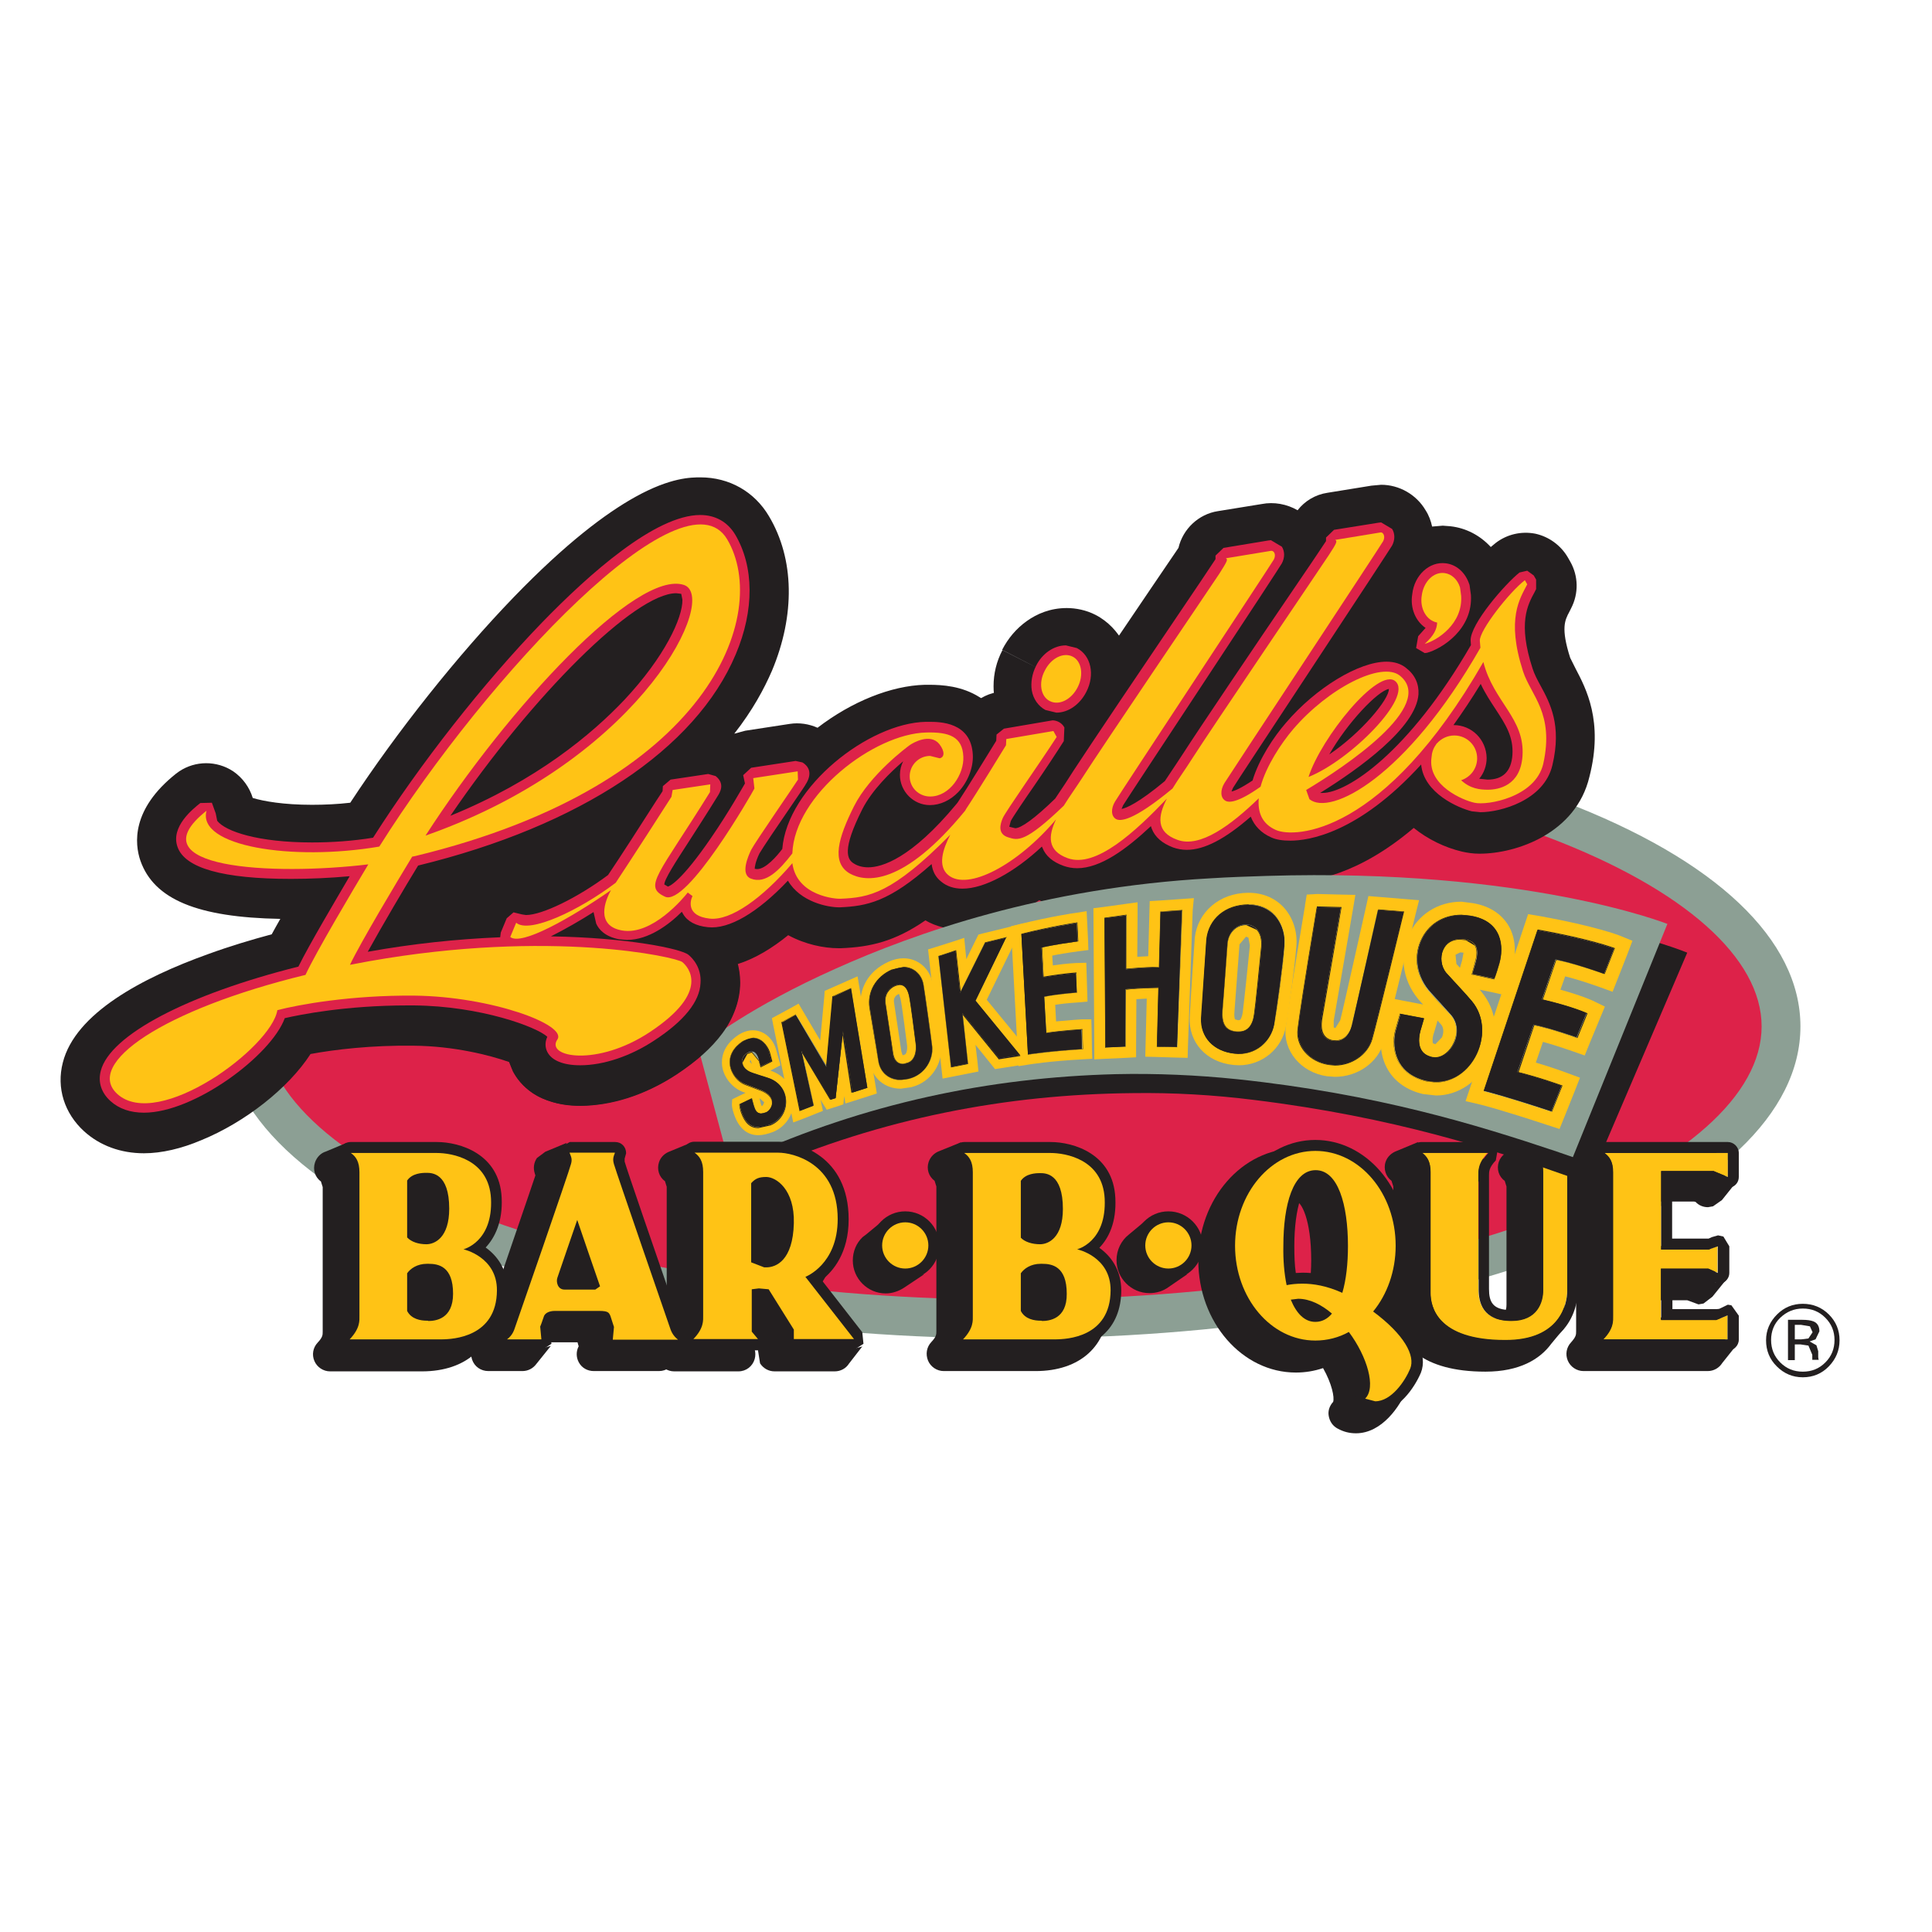 <?xml version="1.0" encoding="UTF-8"?> <svg xmlns="http://www.w3.org/2000/svg" xmlns:xlink="http://www.w3.org/1999/xlink" version="1.1" id="layer" x="0px" y="0px" viewBox="0 0 652 652" style="enable-background:new 0 0 652 652;" xml:space="preserve"> <style type="text/css"> .st0{fill:#DD2249;} .st1{fill:#8C9F94;} .st2{fill:#231F20;} .st3{fill:#FFC315;} </style> <path class="st0" d="M82.5,346.3c0-11,10.1-17.9,18.9-27.8c27.7-31.4,92.5-56.6,176.2-65.9c20.3-2.2,41.8-5.1,64.2-5.1 c143.2,0,259.3,44.2,259.3,98.7c0,54.5-116.1,98.7-259.3,98.7S82.5,400.9,82.5,346.3"></path> <path class="st1" d="M341.7,451.7c-70,0-136-10.4-185.7-29.3c-51.7-19.7-80.2-46.7-80.2-76c0-11.1,7.4-18.6,14.5-25.8 c2-2,4.1-4.1,6-6.3c29.5-33.4,96.9-58.8,180.5-68c2.8-0.3,5.7-0.7,8.6-1c18-2.1,36.7-4.2,56.3-4.2c70.1,0,136,10.4,185.7,29.3 c51.7,19.7,80.2,46.7,80.2,76c0,29.3-28.5,56.3-80.2,76C477.7,441.2,411.8,451.7,341.7,451.7 M341.7,254.2 c-18.8,0-37.1,2.1-54.8,4.1c-2.9,0.3-5.8,0.7-8.6,1c-80.4,8.9-144.7,32.7-172,63.7c-2.2,2.5-4.4,4.7-6.5,6.9 c-6.6,6.7-10.7,11.1-10.7,16.5c0,23.1,26.1,46.3,71.7,63.7c48.2,18.4,112.5,28.5,181,28.5c68.5,0,132.8-10.1,181-28.5 c45.6-17.4,71.7-40.6,71.7-63.7c0-23.1-26.1-46.3-71.7-63.7C474.5,264.3,410.2,254.2,341.7,254.2"></path> <path class="st2" d="M464.6,446.5c3.6-6.2,5.6-13.5,5.6-21.1c0-20.8-14.7-37.8-32.9-37.8c-18.1,0-32.9,17-32.9,37.8 c0,20.8,14.8,37.8,32.9,37.8c3.2,0,6.2-0.5,9.2-1.5c3,5.3,3.9,9.9,3.4,11.4c-1.2,1.3-1.8,3-1.5,4.7c0.3,1.8,1.3,3.4,3,4.3 c2,1.1,4,1.6,6.2,1.6c8.8,0,14.9-9.2,17.1-14.6C477.4,462.5,473.7,454.4,464.6,446.5 M456.8,477.8L456.8,477.8L456.8,477.8 M455.9,477.7l-0.2-0.1L455.9,477.7 M441.8,447.3l1.2,1L441.8,447.3 M432.9,432.3h-0.4c-0.2-2.2-0.4-4.5-0.4-7 c0-13.9,3.4-19.9,5.2-19.9c1.8,0,5.2,6,5.2,19.9c0,2.9-0.2,5.7-0.5,8.2C439,432.7,435.9,432.3,432.9,432.3 M441.1,439.3l-0.3-0.1 L441.1,439.3 M439.2,438.8l-0.4-0.1L439.2,438.8 M437.7,438.5l-0.5-0.1L437.7,438.5 M436.1,438.3l-0.4-0.1L436.1,438.3 M434.4,438.2 l-0.2,0L434.4,438.2 M433.1,438.1h-0.4l0.2,0L433.1,438.1 M430.2,438.2l-0.3,0L430.2,438.2 M429,438.4l-0.3,0.1L429,438.4 M431.7,438.1l-0.3,0L431.7,438.1 M431.4,443.3l-0.8,0L431.4,443.3 M430.2,443.4l-1.1,0.2L430.2,443.4 M432.9,443.4l-1.3-0.1 L432.9,443.4 M442.4,439.6l0.5,0.2L442.4,439.6 M441.5,447.1l-1.2-0.8L441.5,447.1 M440.1,446.1l-1.2-0.7L440.1,446.1 M438.8,445.4 l-1.3-0.6L438.8,445.4 M437.3,444.6l-1.2-0.5L437.3,444.6 M435.8,444l-1.2-0.4L435.8,444 M434.5,443.6l-1.3-0.2L434.5,443.6 M444.7,440.5l-0.5-0.2L444.7,440.5 M455.2,477.4l-0.2-0.1L455.2,477.4 M457.5,477.9h0.2H457.5L457.5,477.9z M463.4,475.4l-0.1,0.1 L463.4,475.4 M462.5,476.1l-0.2,0.1L462.5,476.1 M461.5,476.7L461.5,476.7L461.5,476.7 M460.7,477.1l-0.2,0.1L460.7,477.1 M459.6,477.5l-0.2,0.1L459.6,477.5 M458.6,477.8L458.6,477.8L458.6,477.8z M464.1,474.7L464.1,474.7L464.1,474.7 M468.6,468.6 l0.1-0.1L468.6,468.6 M464.8,474l0.1-0.1L464.8,474 M465.6,473.1l0.1-0.2L465.6,473.1 M466.4,472.2L466.4,472.2L466.4,472.2z M466.9,471.3l0.1-0.2L466.9,471.3 M467.6,470.4l0.1-0.1L467.6,470.4 M469,467.7l0.1-0.1L469,467.7"></path> <path class="st2" d="M582.2,455.5v-6.7c0-2.5-1.6-4.6-3.8-5.4l-1.9-0.3l-3.9,1.5h-12.8v-5.8h9.6l3.8,1.4l1.7-0.3l3-2.3l4.6-5.7 l-3.6,0.9v-7.5c0-2.1-1.2-4.1-3-5.1l-2.7-0.7l-3.2,0.9l-0.2,0.1h-10v-15h11.9l0.5,0.1c1.1,1.2,2.6,1.8,4.2,1.8l1.7-0.3l3-2.1l4.8-6 l-3.7,1V394c0-3.2-2.6-5.8-5.8-5.8h-41.6c-2.5,0-4.7,1.6-5.5,4c-0.8,2.4,0,5,2,6.4l0.6,1.9v48.8c0,1.1,0,1.8-1.7,3.7 c-1.6,1.7-2,4.1-1.1,6.2c0.9,2.1,3,3.5,5.3,3.5h41.9c2.1,0,3.9-1.1,4.9-2.7l4.3-5.4"></path> <path class="st2" d="M367.4,425.7c2.8-3.7,4.9-9,4.5-16.6c-0.7-14.4-12.6-20.9-24-20.9h-24.6l1-2.7l-7.4,3h0 c-1.6,0.6-2.9,1.9-3.5,3.6c-0.8,2.4,0,4.9,2,6.4l0.6,1.9v48.8c0,1.1,0,1.9-1.7,3.7c-1.6,1.7-2,4.1-1.1,6.3c0.9,2.1,3,3.5,5.3,3.5 h30.2l0.8,0c15,0,24.4-8.5,24.5-22.2C373.9,433.7,371,428.9,367.4,425.7 M345.4,431.5l-0.3,0L345.4,431.5 M344.4,419l-0.8,0v-12.5 l0.8,0l0.7,0.1c0.3,0.1,1.3,1.7,1.3,6.3C346.4,417.4,345,419,344.4,419 M344.7,445l-1-0.1v-7.5l1.1-0.2h0.4l1.8,0.3 c0.2,0.2,0.8,1.3,0.8,4.1l-0.8,3l-2,0.4H344.7z M345.8,431.5h0.3H345.8 M346.5,431.6l0.3,0.1L346.5,431.6 M347.2,431.7l0.3,0.1 L347.2,431.7 M349,432.2l-0.3-0.1L349,432.2 M348.2,431.9l-0.3-0.1L348.2,431.9 M351,433.6l-0.3-0.3L351,433.6 M350.3,433l-0.3-0.2 L350.3,433 M349.7,432.5l-0.3-0.1L349.7,432.5 M352.1,435.1l-0.2-0.4L352.1,435.1 M351.5,434.2l-0.3-0.3L351.5,434.2 M353.3,439.9 l0-0.5L353.3,439.9 M353.2,438.4l-0.1-0.5L353.2,438.4 M352.9,437.1l-0.2-0.5L352.9,437.1 M352.5,436l-0.2-0.4L352.5,436 M345,450.7 h0.1H345z M347,450.6l-0.3,0.1L347,450.6 M346.3,450.7l-0.2,0L346.3,450.7 M345.7,450.7l-0.2,0L345.7,450.7 M347.7,450.4l-0.3,0.1 L347.7,450.4 M351.3,448.4l-0.3,0.3L351.3,448.4 M350.6,449l-0.3,0.2L350.6,449 M349.9,449.5l-0.3,0.2L349.9,449.5 M349.2,449.9 l-0.3,0.1L349.2,449.9 M348.5,450.2l-0.3,0.1L348.5,450.2 M353.3,443.2l-0.1,0.5L353.3,443.2 M353.1,444.6L353,445L353.1,444.6 M352.8,445.8l-0.2,0.4L352.8,445.8 M352.4,446.8l-0.2,0.4L352.4,446.8 M351.9,447.7l-0.3,0.3L351.9,447.7 M351.4,456.9l-0.5,0 L351.4,456.9 M353.5,456.7l-0.5,0.1L353.5,456.7 M352.8,456.8l-0.5,0.1L352.8,456.8 M352.1,456.9l-0.5,0L352.1,456.9 M357.1,455.9 l-0.9,0.3L357.1,455.9 M356.1,456.2l-0.7,0.2L356.1,456.2 M355.1,456.4l-0.5,0.1L355.1,456.4 M354.3,456.5l-0.5,0.1L354.3,456.5 M348.6,457l2.2,0l-1.5,0H348.6z M357.2,455.8l0.7-0.2L357.2,455.8 M358.2,455.5l0.6-0.2L358.2,455.5 M359.1,455.2l0.5-0.2 L359.1,455.2 M359.9,454.8l0.5-0.3L359.9,454.8 M360.8,454.3l0.5-0.3L360.8,454.3 M361.6,453.8l0.5-0.3L361.6,453.8 M362.4,453.3 l0.5-0.4L362.4,453.3 M363.1,452.7l0.5-0.5L363.1,452.7 M363.9,452l0.7-0.7L363.9,452 M367,447.1l0.2-0.7L367,447.1 M364.6,451.1 l0.5-0.7L364.6,451.1 M365.4,450.1l0.4-0.6L365.4,450.1 M366,449.2l0.3-0.6L366,449.2 M366.5,448.2l0.3-0.6L366.5,448.2 M368.1,440.5l-0.1,1.5L368.1,440.5 M368,442.4l-0.1,0.9L368,442.4 M367.8,443.9l-0.1,0.8L367.8,443.9 M367.6,445.2l-0.2,0.7 L367.6,445.2"></path> <path class="st2" d="M530.9,391.7c-0.9-2.1-3-3.5-5.3-3.5h-14.3c-2.5,0-4.7,1.6-5.5,3.9c-0.8,2.4,0,5,2,6.4l0.6,1.9v39.9 c0,4.6-3.5,4.6-5,4.6c-4.5,0-5.3-1.3-5.3-5v-38l0-0.4c0-1.1,0-1.8,1.7-3.7c1.6-1.7,2-4.1,1.1-6.2c-0.9-2.1-3-3.5-5.3-3.5h-18l1-2.7 l-7.2,3c-1.7,0.6-3.2,1.9-3.8,3.7c-0.8,2.4,0.1,5,2,6.4l0.6,1.9v37.1l-5.2,4.7l6,4.2c1.9,6.9,8.4,16.5,30.3,16.5 c11.5,0,18.4-4.2,22.2-9.4l4.3-5.2l-1.8,1.1c1.4-3.2,2-6.4,2-9.1v-39.3l0-0.4l0-0.5c0,0,0.2-0.7,1.7-2.3 C531.4,396.3,531.8,393.9,530.9,391.7"></path> <path class="st2" d="M311.8,430.1l-2.8,0.1c0.7-1.4,1.1-3.1,1.1-4.8c0-6.1-5-11.1-11.1-11.1l-1.4,0.1l1-3l-6.3,5.2l-0.8,0.6 l-0.4,0.3h0c-2.1,2-3.3,4.8-3.3,7.9c0,6.1,5,11.1,11.1,11.1c2.3,0,4.5-0.8,6.3-2"></path> <path class="st2" d="M400.7,430l-2.9,0.1c0.7-1.4,1.1-3.1,1.1-4.8c0-6.1-5-11.1-11.1-11.1l-1.4,0.1l0.6-2.7l-6,5 c-2.6,2-4.2,5.2-4.2,8.7c0,6.1,5,11.1,11.1,11.1c2.4,0,4.6-0.7,6.4-2"></path> <path class="st2" d="M608.4,441.6c3,0,5.5,1,7.6,3.1c2.1,2.1,3.1,4.6,3.1,7.5c0,3-1,5.5-3.1,7.6c-2.1,2.1-4.6,3.1-7.6,3.1 c-3,0-5.5-1-7.6-3.1c-2.1-2.1-3.1-4.6-3.1-7.6c0-2.9,1-5.5,3.1-7.5C602.9,442.7,605.4,441.6,608.4,441.6 M620.8,452.3 c0-3.4-1.2-6.3-3.6-8.7c-2.4-2.4-5.4-3.6-8.8-3.6c-3.4,0-6.3,1.2-8.7,3.6c-2.4,2.4-3.7,5.3-3.7,8.7c0,3.5,1.2,6.4,3.6,8.8 c2.4,2.4,5.3,3.7,8.8,3.7c3.4,0,6.4-1.2,8.8-3.7C619.6,458.6,620.8,455.7,620.8,452.3 M611.7,449.6l-1.4,2.1l-2.4,0.3h-2.2v-4.9h2.1 l3,0.5L611.7,449.6 M603.4,445.4V459h2.3v-5.3h1.9l2.7,0.4l1.3,3.1v1.1l0,0.4l0,0.1l0,0.1h2.2l-0.1-0.2l-0.1-0.7l0-1v-1L613,454 l-2.3-1.3l2-0.7l1.3-2.7c0-1.7-0.7-2.9-2.1-3.4c-0.8-0.3-2-0.5-3.7-0.5H603.4z"></path> <path class="st2" d="M160.3,425.8c2.8-3.7,4.9-9.1,4.5-16.6c-0.7-14.4-12.6-20.9-24-20.9h-24.9l1-2.6l-6.9,2.9 c-1.7,0.5-3.1,1.9-3.7,3.7c-0.8,2.4,0,5,2,6.4l0.6,1.9v48.8c0,1.1,0,1.9-1.7,3.7c-1.6,1.7-2,4.1-1.1,6.2c0.9,2.1,3,3.5,5.3,3.5h30.2 l0.8,0c15,0,24.4-8.5,24.5-22.2C166.9,433.7,163.9,428.9,160.3,425.8 M138.3,431.5h-0.3H138.3 M137.3,419.1l-0.8,0v-12.5l0.8,0 l0.7,0c0.3,0.2,1.3,1.8,1.3,6.3C139.3,417.4,138,419,137.3,419.1 M137.6,445l-1-0.1v-7.5l1.1-0.2h0.4l1.8,0.3 c0.2,0.2,0.8,1.3,0.8,4.1c0,1.7-0.3,2.6-0.7,2.9l-2.1,0.5H137.6z M138.7,431.5l0.3,0L138.7,431.5 M139.4,431.6l0.3,0L139.4,431.6 M140.1,431.7l0.3,0L140.1,431.7 M141.9,432.2l-0.3-0.1L141.9,432.2 M141.2,431.9l-0.3-0.1L141.2,431.9 M143.9,433.5l-0.3-0.3 L143.9,433.5 M143.3,433l-0.3-0.2L143.3,433 M142.6,432.6l-0.3-0.2L142.6,432.6 M145,435.1l-0.2-0.4L145,435.1 M144.5,434.2 l-0.3-0.3L144.5,434.2 M146.3,439.9l0-0.5L146.3,439.9 M146.1,438.4l-0.1-0.5L146.1,438.4 M145.8,437.1l-0.1-0.5L145.8,437.1 M145.5,436l-0.2-0.4L145.5,436 M137.9,450.7h0.1H137.9z M140,450.6l-0.3,0L140,450.6 M139.3,450.7l-0.3,0L139.3,450.7 M138.6,450.7 h-0.2H138.6 M140.7,450.4l-0.3,0L140.7,450.4 M144.2,448.4l-0.3,0.3L144.2,448.4 M143.5,449l-0.3,0.2L143.5,449 M142.9,449.5 l-0.3,0.2L142.9,449.5 M142.1,449.9l-0.3,0.2L142.1,449.9 M141.4,450.2l-0.3,0.1L141.4,450.2 M146.3,443.2l0,0.5L146.3,443.2 M146.1,444.6l-0.1,0.5L146.1,444.6 M145.7,445.7l-0.2,0.4L145.7,445.7 M145.3,446.8l-0.2,0.4L145.3,446.8 M144.8,447.7l-0.3,0.3 L144.8,447.7 M144.3,456.9l-0.5,0L144.3,456.9 M146.5,456.7l-0.5,0.1L146.5,456.7 M145.7,456.8l-0.5,0L145.7,456.8 M145,456.8 l-0.5,0.1L145,456.8 M150,455.9l-0.9,0.2L150,455.9 M149,456.2l-0.7,0.1L149,456.2 M148.1,456.4l-0.5,0.1L148.1,456.4 M147.2,456.5 l-0.5,0.1L147.2,456.5 M141.5,457l2.2,0l-1.5,0H141.5z M150.1,455.8l0.7-0.2L150.1,455.8 M151.1,455.5l0.6-0.2L151.1,455.5 M152,455.2l0.5-0.2L152,455.2 M152.9,454.8l0.5-0.3L152.9,454.8 M153.7,454.3l0.5-0.3L153.7,454.3 M154.5,453.8l0.5-0.3 L154.5,453.8 M155.3,453.3l0.5-0.4L155.3,453.3 M156.1,452.7l0.5-0.5L156.1,452.7 M156.8,452l0.7-0.7L156.8,452 M159.9,447.1 l0.2-0.7L159.9,447.1 M157.6,451.2l0.5-0.7L157.6,451.2 M158.3,450.2l0.4-0.6L158.3,450.2 M158.9,449.2l0.3-0.6L158.9,449.2 M159.5,448.2l0.3-0.6L159.5,448.2 M161,440.4L161,442L161,440.4 M160.9,442.5l-0.1,0.9L160.9,442.5 M160.8,443.9l-0.1,0.8 L160.8,443.9 M160.5,445.2l-0.2,0.7L160.5,445.2"></path> <path class="st3" d="M464.2,474.8l-4.3-1.1l-0.9-1.4l0.5-1.6c2.4-2.3,0.8-10.7-4.7-18.8c-3.4,1.6-7.1,2.4-10.8,2.4 c-15.9,0-28.9-15.2-28.9-33.9c0-18.7,13-33.9,28.9-33.9c16,0,29,15.2,29,33.9c0,8.1-2.4,15.8-6.8,21.9c9.5,7.5,13.8,15,11.6,20.3 C475.9,466.9,470.9,474.8,464.2,474.8 M438.4,440.2c1.5,2.6,3.3,4,5.5,4l2.7-0.8C443.9,441.4,441,440.3,438.4,440.2 M439.5,431.3 c4,0,8.1,0.8,12.2,2.4c0.8-3.7,1.3-8.3,1.3-13.3c0-14.4-3.5-23.8-9.1-23.8c-5.5,0-9.1,9.3-9.1,23.8c0,4.2,0.3,7.9,0.9,11.1 L439.5,431.3"></path> <path class="st2" d="M443.9,388.4c15,0,27.1,14.3,27.1,32c0,8.6-2.9,16.5-7.6,22.2c10.5,7.8,14.3,14.9,12.5,19.3 c-1.7,4.1-6.3,11-11.8,11l-3.4-0.9c3.8-3.7,0.7-14.2-5.5-22.5c-3.4,1.9-7.3,2.9-11.3,2.9c-15,0-27.1-14.4-27.1-32 C416.8,402.7,429,388.4,443.9,388.4 M434.2,433.7c1.5-0.3,3.3-0.5,5.3-0.5c3.7,0,8.2,0.7,13.5,3.1c1.3-4.4,1.9-9.9,1.9-15.8 c0-14.1-3.4-25.6-10.9-25.6c-7.6,0-10.9,11.5-10.9,25.6C433,425.3,433.4,429.8,434.2,433.7 M443.9,446.1c2.2,0,4.1-1,5.6-2.8 c-3.5-3-7.5-5-11.4-5l-2.5,0.3C437.5,443.2,440.2,446.1,443.9,446.1 M443.9,384.7c-17,0-30.8,16-30.8,35.7 c0,19.7,13.8,35.7,30.8,35.7c3.5,0,6.8-0.7,10.1-2c4.6,7.3,5.5,13.9,4.2,15.2l-1.1,3.2l1.9,2.7c1.7,0.9,3.4,1.4,5.2,1.4 c7.7,0,13.2-8.4,15.3-13.3c2.4-6-1.5-13.7-10.8-21.4c4-6.1,6.2-13.7,6.2-21.5C474.8,400.7,460.9,384.7,443.9,384.7 M437.3,429.6 c-0.4-2.7-0.5-5.8-0.5-9.1c0-12.9,3-21.9,7.2-21.9c4.2,0,7.2,9,7.2,21.9c0,4-0.3,7.7-0.8,10.8c-3.7-1.2-7.2-1.8-10.8-1.8 L437.3,429.6"></path> <path class="st3" d="M576.6,421.7h-16v-26.5h17.7l4.8,2v-8.1h-41.6c1.7,1.3,2.9,2.9,2.9,6.5V444c0,1.6,0.3,4.3-3.3,8H583v-8.1 l-3.8,1.5h-18.7v-17.3h16l3.1,1.4v-9L576.6,421.7"></path> <path class="st2" d="M583.1,389.1v8.1l-4.8-2h-17.7v26.5h16l3.1-1.1v9l-3.1-1.4h-16v17.3h18.6l3.8-1.6v8.1h-42 c3.6-3.8,3.3-6.4,3.3-8v-48.4c0-3.6-1.2-5.3-2.9-6.5H583.1 M583.1,385.4h-41.6c-1.6,0-3,1-3.5,2.5l1.3,4.2c0.7,0.5,1.4,1,1.4,3.6 v48.8c0,1.3,0,2.7-2.3,5.1l-0.7,4l3.4,2.2h42c2,0,3.7-1.7,3.7-3.7v-8.1l-2.5-3.5l-1.2-0.2l-2.9,1.4l-0.9,0.1h-14.9v-9.9h8.7 c1.8,0,3.1,0,3.7,0l0.2,0l2.9,1.4l1.1-0.2c1.5-0.5,2.6-1.9,2.6-3.5v-9l-2-3.3l-1.8-0.4l-2.1,0.6l-1.1,0.5h-12.3v-19.1h14l1.8,0.5 l3,1.5l1.1-0.2c1.6-0.5,2.6-1.9,2.6-3.5v-8.1C586.8,387.1,585.1,385.4,583.1,385.4"></path> <path class="st3" d="M528.9,435.5v-39.3c0-1.6-0.3-3.4,3.3-7.2l-14.4,0c1.7,1.3,2.9,2.9,2.9,6.5v39.9c0,3.8-1.9,10.3-10.7,10.3 c-9.9,0-11.1-6.5-11.1-10.8v-38c0-1.6-0.3-4.3,3.3-8l-22.4,0c1.7,1.3,2.9,2.9,2.9,6.5v40.7c0,4.7,2.2,16.1,25.2,16.1 C526.5,452.3,528.9,440,528.9,435.5"></path> <path class="st2" d="M532.2,389.1c-3.6,3.8-3.3,5.5-3.3,7.2v39.3c0,4.5-2.4,16.8-20.9,16.8c-23.1,0-25.2-11.4-25.2-16.1v-40.7 c0-3.6-1.2-5.3-2.9-6.5l22.4,0c-3.6,3.8-3.3,6.4-3.3,8v38c0,4.2,1.2,10.7,11.1,10.7c8.9,0,10.7-6.5,10.7-10.3v-39.9 c0-3.6-1.2-5.3-2.9-6.5L532.2,389.1 M532.2,385.4h-14.4c-1.6,0-3,1-3.5,2.5l1.3,4.2c0.7,0.5,1.4,1,1.4,3.5v39.9c0,3-1.2,6.6-7.1,6.6 c-6.1,0-7.4-2.7-7.4-7.1v-38.3c0-1.3,0-2.7,2.3-5.1l0.7-4l-3.4-2.2h-22.4c-1.6,0-3,1-3.5,2.5l1.3,4.2c0.7,0.5,1.4,1,1.4,3.5v40.7 c0,5.9,2.8,19.8,29,19.8c23.9,0,24.6-18.4,24.6-20.5v-39.7c0-1,0-1.8,2.3-4.2l0.7-4L532.2,385.4"></path> <path class="st2" d="M352.8,226.8c2.1-4.1,6.3-6.2,9.4-4.7c3.1,1.6,3.9,6.2,1.7,10.3c-2.1,4.2-6.3,6.2-9.4,4.7 C351.4,235.6,350.6,230.9,352.8,226.8"></path> <path class="st2" d="M352.8,226.8l-14.6-7.5c2-3.9,4.8-7.2,8.3-9.7c3.5-2.5,8-4.4,13.5-4.4c3.1,0,6.6,0.7,9.7,2.3 c4.3,2.2,7.5,5.8,9.4,9.4c1.8,3.7,2.5,7.4,2.6,10.9c0,4.3-1.1,8.4-3,12.2l0,0c-2,3.9-4.7,7.1-8.3,9.7c-3.5,2.5-8,4.4-13.5,4.4 c-3.1,0-6.6-0.7-9.7-2.3c-4.3-2.2-7.5-5.8-9.4-9.4c-1.8-3.7-2.5-7.3-2.5-10.8c0-4.3,1-8.4,3-12.2l0,0L352.8,226.8l14.6,7.5l-5.4-2.7 h6l-0.6,2.7l-5.4-2.7h6h-9.1l8-4.1c0.9,1.7,1,3.1,1,4.1h-9.1l8-4.1l-10.2,5.2l5.2-10.1c2.4,1.2,4.2,3.3,5,4.9l-10.2,5.2l5.2-10.1 l-5.3,10.3v-11.6c1.6,0,3.5,0.4,5.3,1.3l-5.3,10.3v-11.6v9.5l-5.6-7.8c1-0.7,2.7-1.6,5.6-1.7v9.5l-5.6-7.8l3.4,4.8l-5.3-2.7l1.9-2.1 l3.4,4.8l-5.3-2.7l0,0l5.3,2.7h-5.9l0.6-2.7l5.3,2.7h-5.9h9.1l-8.1,4.1c-0.9-1.7-1-3.1-1-4.1h9.1l-8.1,4.1l10.2-5.2l-5.2,10.1 c-2.4-1.2-4.2-3.2-5-4.9l10.2-5.2l-5.2,10.1l5.2-10.3V238c-1.6,0-3.5-0.4-5.2-1.3l5.2-10.3V238v-9.5l5.5,7.8c-1,0.7-2.7,1.6-5.5,1.7 v-9.5l5.5,7.8l-3.4-4.8l5.4,2.7l-1.9,2.1l-3.4-4.8l5.4,2.7l0,0L352.8,226.8"></path> <path class="st2" d="M531.7,225.6l-1.8-3.6c-3.2-10-1.8-12.7-0.3-15.5l0.6-1.2c2.6-5,2.5-10.9-0.3-15.8l-0.8-1.4 c-2.4-4.1-6.4-7-11-8c-4.7-0.9-9.5,0.2-13.3,3.1l-1.7,1.4c-3.6-3.9-8.3-6.4-13.6-7l-2.6-0.2l-3.6,0.3c-0.4-1.9-1.1-3.8-2.2-5.5 c-3.1-5.3-8.9-8.6-15-8.6l-3.3,0.3l-14.8,2.4c-4.1,0.6-7.7,2.8-10.1,5.9c-3.6-2.1-8-2.9-12.1-2.1l-14.8,2.4c-6.5,1-11.8,6-13.3,12.4 c-0.8,1.2-4.4,6.5-8.9,13.1c-6.8,10-16.1,23.8-23.9,35.4c-2.8-1.8-6.1-2.8-9.5-2.8l-2.9,0.3l-15.9,2.7c-2,0.3-3.8,1-5.5,2l-0.5-0.3 c-6-3.8-12.6-4.2-17.1-4.2l-1.4,0c-11.3,0.3-24.6,5.6-36.2,14.5c-2.9-1.3-6.2-1.8-9.4-1.3l-15,2.3l-3.7,1 c6.2-7.9,10.1-15.2,12.7-21.2c7.9-18.8,7.6-37.8-1-52.2c-4.9-8.3-13.4-13.1-23.1-13.1c-3.2,0-10.1,0-22,6.6 c-9.9,5.5-23.3,15.5-41,33.8c-19,19.7-39.3,45.2-55.2,69.4c-4.3,0.5-8.7,0.7-12.9,0.7c-9.6,0-16.3-1.2-20-2.3 c-1.1-3.6-3.4-6.8-6.6-9c-5.6-3.7-12.8-3.6-18.2,0l-1.1,0.8c-15.1,12-14,23.6-12,29.4c4.6,13,19.2,19.1,47.2,19.6 c-1,1.8-2,3.5-2.9,5.2c-6.7,1.8-14.1,4-21.5,6.7c-22.3,8-44.8,20-49,36.6c-2.2,8.5,0.5,17.1,7.2,23.2c5.3,4.8,12.3,7.4,20.2,7.4 c6,0,12.7-1.6,19.3-4.4c14.7-6,29.4-17.5,36.9-29.1c8.1-1.5,20.6-3,34.8-2.8c13.5,0.1,25.7,3.2,32.2,5.5l1.3,3.2 c2.3,4.3,8.2,11.5,22.7,11.5c7.8,0,16.5-2.2,24.6-6.1c2.7-1.3,5.4-2.8,7.9-4.5c13.7-9,20.6-18.6,21.3-29.3c0.2-2.7-0.1-5.3-0.8-7.8 c6.1-1.9,11.9-5.5,17.2-9.8c5.7,3.1,12,4.4,17,4.4l0.8,0c10-0.4,18.2-2.3,28.5-9.4c3.6,2.1,7.8,3.1,12.3,3.1 c8.8,0,17.9-4.1,26.1-9.9l3.4,1.5c2.9,1,6,1.6,9.1,1.6c4.9,0,9.7-1.3,14.4-3.5l34.8-2.4h17.3l2.6-3.4l3,0.1 c7.7,0,23.1-2.4,41.8-18.3c4.7,3.8,10.4,6.6,16.3,8c1.8,0.4,3.7,0.7,5.9,0.7c12.5,0,32.6-6.9,37.1-26 C541.2,243.4,535.2,232.3,531.7,225.6"></path> <path class="st2" d="M530.5,397.4c-26.7-9.5-60.1-20.4-107.3-26.2c-13.5-1.7-27.3-2.5-40.9-2.3c-43,0.4-84.6,8.5-125.3,26.1 l-5.5,2.3l-9.8-39.3l2.3-1.8c0.7-0.5,15.3-11.9,44.4-24.3c26.7-11.4,70.5-26.2,127.1-28.4c6.3-0.3,12.7-0.4,18.9-0.5 c87.8-1.3,135,18.5,135,18.5L536,399.5"></path> <path class="st1" d="M525.3,388.6c-26.9-9-60.5-19.4-107.8-24.4c-13.5-1.4-27.3-2-40.9-1.7c-43,1.1-84.5,9.9-124.9,28.1l-5.5,2.4 l-10.5-39.2l2.3-1.9c0.7-0.5,15.1-12.1,44-25c26.5-11.9,70-27.4,126.6-30.5c6.3-0.4,12.7-0.6,18.8-0.8 c87.8-2.7,135.3,16.2,135.3,16.2l-31.9,78.7"></path> <path class="st1" d="M427.4,298.2c-6.1,0.2-12.5,0.4-18.8,0.8c-56.2,3.1-99.4,17.9-125.7,29.7c-28.6,12.8-42.8,24.2-43.4,24.7 l-1.5,1.2l0.5,1.8l8.1,30.5l0.9,3.3l3.2-1.4c40.7-18.4,82.4-27.6,125.8-28.8c13.8-0.4,27.7,0.2,41.3,1.7 c47.5,5.1,81.6,15,108.6,24.1l2.6,0.9l1-2.6l27.3-67.7l1.1-2.7l-2.8-1C553.9,311.9,510.7,296,427.4,298.2"></path> <path class="st2" d="M260.3,358.1l-0.8-3c-0.9-3.5-4.5-6.4-8.7-3.7c-7.8,5.1-4,12.9,1.1,14.6l4,1.5c7.1,2.3,4.5,7.2,2.6,7.9 c-3.2,1.3-3.9-1.1-4.3-2.5l-0.6-2.2l-3.9,1.9c0,0,0,0.7,0.5,2.4c1.7,5.1,4.6,6.4,9.7,4.4c6.6-2.6,7.6-13-0.8-15.7 c-2.4-0.8-4.5-1.4-5.5-1.8c-3.9-1.4-4.1-5.1-1.5-6.6c2.7-1.6,3.7,0.9,4.1,2.5l0.5,2"></path> <path class="st3" d="M254.1,350.3c2.7,0,4.7,2.2,5.4,4.8l0.8,3l-3.6,1.8l-0.5-2l-2.5-3l-1.6,0.5c-2.5,1.5-2.4,5.2,1.6,6.6 c1.1,0.4,3.1,1,5.5,1.8c8.4,2.8,7.4,13.2,0.8,15.7l-4,0.9c-2.7,0-4.5-1.7-5.7-5.3c-0.6-1.7-0.5-2.4-0.5-2.4l3.9-1.9l0.6,2.1 c0.3,1.2,0.8,2.9,2.6,2.9l1.7-0.4c1.8-0.8,4.5-5.6-2.6-7.9l-4-1.5c-5.1-1.8-8.9-9.6-1.1-14.6L254.1,350.3 M254.1,347.7 c-1.6,0-3.2,0.5-4.8,1.5c-5.5,3.6-5.9,8.1-5.6,10.5c0.5,3.9,3.5,7.6,7.3,8.9l0.6,0.2l-3.1,1.5l-1.4,0.7l-0.1,1.6 c0,0.4,0,1.4,0.7,3.4c1.6,4.7,4.4,7.1,8.2,7.1c1.5,0,3.1-0.4,5-1.1c4.2-1.7,7-5.9,6.9-10.6c-0.1-4.7-3.1-8.5-7.8-10.1h0l1.5-0.8 l1.9-1l-0.6-2.1l-0.8-2.9C261,350.5,257.8,347.7,254.1,347.7 M253.7,359.1l-0.7-0.9l0.3-0.5l0.3,0.9L253.7,359.1 M257,373.2 l-0.3-0.9l-0.4-1.7l1.6,1.4l-0.5,1.1L257,373.2"></path> <path class="st2" d="M293.6,340.1c-0.8-4.8,1.5-10.1,7.4-12.7c5.9-2.6,9.9,0.8,10.6,5.1c0.3,2,2.5,17.3,2.9,20.7 c0.4,4-2.1,9.4-7.8,10.8c-5.7,1.4-9.5-1.6-10.2-5.9C295.9,353.8,293.6,340.1,293.6,340.1 M301.2,355.2c0.3,2.7,1.8,4.5,4.8,3.7 c2.8-0.7,3.5-4.1,3.1-6.7c-0.3-2.6-1.6-12.7-2.2-15.9c-0.7-3.4-2.3-4.6-4.7-3.8c-2,0.7-4,3-3.5,6.1 C298.8,338.8,301,353.2,301.2,355.2"></path> <path class="st3" d="M304.9,326.5c3.7,0,6.2,2.8,6.7,6c0.3,2,2.5,17.3,2.9,20.7c0.5,4-2.1,9.4-7.8,10.8l-2.8,0.4 c-4.1,0-6.8-2.7-7.4-6.3c-0.7-4.3-2.9-18-2.9-18c-0.8-4.8,1.5-10.1,7.4-12.7L304.9,326.5 M304.8,359.1l1.2-0.2 c2.8-0.7,3.5-4.1,3.2-6.7c-0.3-2.6-1.6-12.7-2.2-15.9c-0.5-2.7-1.7-4.1-3.4-4.1l-1.4,0.3c-2,0.7-4,3-3.5,6.1c0,0,2.2,14.4,2.5,16.5 C301.5,357.5,302.6,359.1,304.8,359.1 M304.9,323.4c-1.7,0-3.4,0.4-5.1,1.2c-6.7,3-10.3,9.3-9.2,16c0,0.2,2.3,13.7,3,18 c0.8,5.3,5,8.8,10.4,8.8l3.5-0.5c7.3-1.8,10.7-8.7,10.1-14.1c-0.4-3.5-2.5-18.7-2.9-20.9C313.9,327,309.9,323.4,304.9,323.4 M304.8,356.1l-0.2,0l-0.4-1.2c-0.3-2.1-2.4-16-2.5-16.6c-0.3-1.8,1-2.6,1.5-2.8l0.2-0.1l0.5,1.6c0.6,2.9,1.8,12.7,2.2,15.6 c0.2,1.6-0.2,3.2-0.8,3.3L304.8,356.1"></path> <polyline class="st2" points="344.2,356 329.2,337.7 339.5,316.5 332.5,318.2 324,335.2 322.5,320.9 316.8,322.8 321,360 326.6,358.9 324.7,341.8 337.2,357.1 "></polyline> <path class="st3" d="M339.5,316.5l-10.3,21.2l15,18.4l-7,1.1l-12.4-15.3l1.8,17.1L321,360l-4.3-37.3l5.7-1.8l1.5,14.3l8.5-17 M345.5,311.6l-6.8,1.7l-7,1.7l-1.5,0.4l-0.7,1.4l-3.4,6.9l-0.3-3.1l-0.4-4.1l-3.9,1.3l-5.7,1.8l-2.6,0.8l0.3,2.7l4.2,37.3l0.4,3.6 l3.5-0.7l5.6-1.1l3-0.6l-0.3-3l-0.7-6l5.4,6.7l1.2,1.5l1.9-0.3l7-1.1l5.6-0.9l-3.6-4.4l-13.7-16.7l9.4-19.3L345.5,311.6z"></path> <path class="st2" d="M353.1,348.7l-0.7-12.4c1-0.2,4.8-0.9,11-1.4l-0.3-6.4c0,0-4,0.2-11.1,1.4l-0.6-10.1c0,0,2.9-0.8,12.2-2.1 l-0.3-6.1c0,0-8.1,1.2-18.6,3.7l2.2,40.5c0,0,6.7-1.1,18.2-1.8l-0.2-6.5C365.1,347.5,358.6,347.9,353.1,348.7"></path> <path class="st3" d="M363.4,311.5l0.3,6.1c-9.3,1.3-12.2,2.2-12.2,2.2l0.6,10.1c7.2-1.2,11.1-1.4,11.1-1.4l0.2,6.4 c-6.2,0.5-10,1.2-11,1.4l0.7,12.4c5.5-0.8,12-1.2,12-1.2l0.2,6.5c-11.5,0.7-18.2,1.8-18.2,1.8l-2.3-40.5 C355.4,312.7,363.4,311.5,363.4,311.5 M366.7,307.5l-3.8,0.6c-0.3,0-8.3,1.2-18.9,3.8l-2.8,0.7l0.1,2.9l2.2,40.5l0.2,3.8l3.8-0.6 c0.1,0,6.7-1.1,17.8-1.7l3.3-0.2l-0.1-3.3l-0.1-6.5l-0.1-3.5L365,344c-0.2,0-4.2,0.3-8.6,0.7l-0.3-5.6c1.8-0.3,4.4-0.6,7.6-0.8 l3.3-0.3l-0.1-3.3l-0.2-6.4l-0.1-3.4l-3.5,0.1c-0.1,0-2.9,0.1-7.8,0.8l-0.2-3.3c1.8-0.4,4.7-0.9,9.1-1.5l3.1-0.4l-0.1-3.1l-0.3-6.1 L366.7,307.5z"></path> <path class="st2" d="M391.7,307.8l-0.5,18.7c-1.6,0-5.4,0.1-11.3,0.7L380,309l-7.2,0.9l0.3,43.6l6.6-0.3l0.1-19.4 c1.6-0.2,5.2-0.5,11.2-0.6l-0.5,19.9l6.7,0.2l1.6-46"></path> <path class="st3" d="M398.9,307.3l-1.6,46l-6.7-0.2l0.5-19.9c-6,0.1-9.7,0.4-11.2,0.6l-0.1,19.4l-6.6,0.3l-0.3-43.6l7.2-1l-0.1,18.2 c6-0.5,9.7-0.6,11.3-0.6l0.5-18.7L398.9,307.3 M402.9,303.1l-4.2,0.3l-7.2,0.5l-3.5,0.2l-0.1,3.5l-0.4,15.1l-3.7,0.2l0.1-14l0-4.4 l-4.4,0.6l-7.2,1l-3.3,0.4l0.3,47l0,4l3.9-0.2l6.6-0.3l3.6-0.2l0-3.7l0.1-15.9l3.5-0.2l-0.4,15.8l-0.1,3.8l3.8,0.1l6.7,0.2l3.8,0.1 l0.1-3.8l1.6-46L402.9,303.1z"></path> <path class="st2" d="M407.2,317c0.8-7,6.7-11.5,13.9-11.6c8.5-0.1,12.9,6.8,12.3,13.7c-0.6,7.1-2.6,21.4-3.4,26.6 c-1,5.6-6.2,10.6-13.4,9.8c-7.2-0.7-11.5-5.6-11.1-11.9C405.8,337.3,407.2,317,407.2,317 M412.5,340.9c-0.3,3.9,0.4,6.9,4.8,7.3 c3.7,0.4,5.5-2.1,6.1-6.1c0.4-2.4,2-17.4,2.4-22.7c0.4-4.2-1.6-7.3-5.2-7.5c-3.3-0.1-6,2.6-6.4,6.3 C414.2,318.3,412.9,337,412.5,340.9"></path> <path class="st3" d="M421.4,305.3c8.4,0,12.6,6.9,12.1,13.7c-0.6,7.1-2.6,21.4-3.5,26.6c-0.9,5.3-5.5,9.9-11.9,9.9l-1.4-0.1 c-7.2-0.8-11.5-5.6-11.1-11.9c0.3-6.3,1.7-26.5,1.7-26.5c0.8-7,6.7-11.5,13.9-11.6H421.4 M418.1,348.3c3.2,0,4.8-2.4,5.3-6.1 c0.4-2.4,2-17.5,2.4-22.7c0.4-4.2-1.6-7.3-5.2-7.4h-0.2c-3.2,0-5.8,2.7-6.3,6.3c0,0-1.3,18.7-1.7,22.6c-0.3,3.8,0.5,6.8,4.8,7.3 L418.1,348.3 M421.4,301.3v4.1V301.3h-0.3c-9.5,0.1-16.9,6.4-17.9,15.2l0,0.1v0.1c-0.1,0.8-1.4,20.4-1.7,26.6 c-0.4,8.5,5.6,15.2,14.8,16.1l1.8,0.1c7.9,0,14.6-5.6,15.9-13.3c1-5.5,2.9-19.7,3.5-26.9c0.4-5-1.2-9.7-4.3-13.1 C430.2,303,426.1,301.3,421.4,301.3 M418.3,318.7l2.2-2.6l0.8,0.3l0.5,2.7c-0.5,5.4-2.1,20.3-2.4,22.5c-0.2,1.6-0.7,2.3-0.8,2.5 l-0.5,0.2l-0.3,0l-1-0.3c0,0-0.4-0.5-0.2-2.7C416.9,337.4,418.2,320.3,418.3,318.7"></path> <path class="st2" d="M444.5,306.2l0,0.3c-0.5,3.3-5.2,31-6.4,40.6c-0.7,5.8,3.9,11.1,10.3,12.1c6.6,1,12.9-2.9,14.5-8.5 c1.6-5.6,10.7-43,10.7-43l-8.5-0.6c0,0-7.8,34.6-8.7,38.4c-1.3,5.2-4.2,6.3-7,5.7c-2.7-0.5-4.2-2.9-3.5-7.2 c0.7-4.3,6.5-37.6,6.5-37.6"></path> <path class="st3" d="M444.5,306.2l8,0.2c0,0-5.9,33.3-6.6,37.7c-0.7,4.3,0.8,6.6,3.5,7.2l1.2,0.1c2.4,0,4.7-1.4,5.7-5.8 c0.9-3.8,8.7-38.4,8.7-38.4l8.5,0.7c0,0-9,37.3-10.6,42.9c-1.4,5-6.7,8.6-12.4,8.6l-2.1-0.2c-6.5-1-11-6.3-10.3-12.1 c1.2-9.6,5.9-37.3,6.4-40.6L444.5,306.2 M441,301.9l-0.6,3.6l0,0.3l-0.2,1.1c-3.4,20.3-5.5,33.7-6.3,39.6c-1,8.1,5.1,15.4,13.9,16.7 l2.7,0.2c7.7,0,14.5-4.8,16.5-11.7c1.6-5.6,10.3-41.6,10.7-43.1l1.2-4.8l-4.9-0.4l-8.5-0.7l-3.7-0.3l-0.8,3.6 c-0.1,0.3-7.7,34.6-8.7,38.3l-1.6,2.6l-0.4-0.1l-0.2,0l0-2.4c0.7-4.2,6.5-37.3,6.5-37.6l0.8-4.8l-4.9-0.1l-7.9-0.2L441,301.9z"></path> <path class="st2" d="M496.9,328.7l7.4,1.5c0,0,0.5-1.2,1.7-5.2c1.6-5.3,1.1-14.2-9.6-15.9c-15.9-2.6-23.7,15-13.3,26 c1.6,1.7,2.7,3,6.5,7.2c5.3,5.8-0.3,15.8-6.2,14.5c-6.3-1.4-4.3-8.3-3.7-10l0.9-3.1l-7.9-1.5l-1.6,5.6c-1.2,4.4-1,14.3,10.2,16.9 c14.8,3.4,24.4-16.2,15.4-26.9c-2.6-3.1-6.9-7.6-8.6-9.5c-3.5-4.2-1.6-12.9,6.8-11.2c5.4,1.1,3.4,6.7,3,8.3 C497.4,327,496.9,328.7,496.9,328.7"></path> <path class="st3" d="M493.2,308.9l3.1,0.3c10.7,1.7,11.1,10.6,9.6,15.9c-1.2,3.9-1.7,5.2-1.7,5.2l-7.3-1.6c0,0,0.5-1.7,0.9-3.4 c0.4-1.6,2.4-7.2-3-8.3l-2-0.2c-6.6,0-8,7.7-4.8,11.5c1.7,2,6,6.5,8.6,9.5c8.3,9.9,0.8,27.3-12,27.3l-3.4-0.4 c-11.2-2.6-11.4-12.5-10.2-16.9l1.6-5.5l7.9,1.5l-0.9,3.1c-0.6,1.7-2.6,8.7,3.7,10l1,0.1c5.4,0,10.1-9.2,5.1-14.6 c-3.9-4.2-5-5.5-6.6-7.2C473.3,324.9,479.4,308.9,493.2,308.9 M493.2,304.3c-8,0-14.8,4.4-17.9,11.5c-3.3,7.6-1.6,16.2,4.3,22.5 l0.7,0.7l-6.8-1.3l-4.1-0.8l-1.2,4.1l-1.6,5.6c-1,3.8-1.1,9.7,1.9,14.6c2.4,4,6.5,6.8,11.7,8l4.4,0.5c7.6,0,14.4-4.7,17.9-12.2 c3.6-7.7,2.6-16.6-2.4-22.6l-0.7-0.9l3.9,0.8l3.6,0.8l1.5-3.3c0.1-0.3,0.8-1.8,2-5.8c0.7-2.5,2-9-1.6-14.6c-1.7-2.6-5.1-6-11.7-7.1 L493.2,304.3 M492.7,326.6l-1.2-1.3l-0.3-3.1l1.6-0.8l1.1,0.1h0l-0.4,2.2l-0.1,0.5L492.7,326.6 M484.4,352.4l-0.8-0.3 c-0.2-0.4-0.3-1.9,0.4-3.8c0.5-1.6,1-3.4,1-3.4l0.1-0.5l1.1,1.2c1.5,1.6,0.7,3.9,0.4,4.5L484.4,352.4"></path> <path class="st2" d="M541.3,328.6l3.3-8.4c0,0-7.2-2.9-25.7-6.2l-18.1,54.1c0,0,6.4,1.5,22.7,6.9l3.4-8.6c0,0-6.8-2.5-14.9-4.6 l5.5-16.1c1.4,0.3,5.7,1.3,14.5,4.3l3.3-8.1c0,0-4.6-2.2-15-4.6l4.6-13.6C524.9,323.8,529.2,324.3,541.3,328.6"></path> <path class="st3" d="M519,314c18.5,3.3,25.7,6.2,25.7,6.2l-3.3,8.4c-12.1-4.2-16.4-4.7-16.4-4.7l-4.6,13.6 c10.4,2.3,15.1,4.6,15.1,4.6l-3.4,8.1c-8.8-3.1-13.1-4.1-14.5-4.3l-5.5,16.1c8.1,2.1,14.9,4.6,14.9,4.6l-3.4,8.6 c-16.3-5.4-22.7-6.9-22.7-6.9L519,314 M515.7,308.5l-21.1,63.1l5.1,1.2c0.1,0,6.5,1.6,22.3,6.8l4.3,1.4l1.7-4.2l3.4-8.5l1.8-4.6 l-4.6-1.7c-0.3-0.1-4.5-1.7-10.3-3.4l2.4-7c2.2,0.6,5.5,1.6,9.8,3.1l4.3,1.5l1.7-4.2l5.1-12.3l-4.1-2c-0.2-0.1-3.7-1.7-10.9-3.7 l1.6-4.5c2.5,0.6,6.2,1.7,11.6,3.6l4.4,1.6l1.7-4.3l3.3-8.4l1.7-4.5l-4.4-1.8c-0.3-0.1-7.9-3.1-26.6-6.5L515.7,308.5z"></path> <polyline class="st2" points="270,374.8 263.9,345.1 268.5,342.5 278.9,360.2 281.1,336.4 287.2,333.6 292.7,367.1 287.7,368.7 284.5,347.9 282,370.6 280.4,371.1 270.4,354.5 274.5,373.1 "></polyline> <path class="st3" d="M287.2,333.6l5.5,33.5l-5,1.6l-3.2-20.8l-2.5,22.7l-1.6,0.5l-9.9-16.6l4.1,18.6l-4.4,1.7l-6.1-29.8l4.6-2.5 l10.5,17.7l2.2-23.9 M289.4,329.5L286,331l-6.1,2.7l-1.6,0.7l-0.1,1.7l-1.4,15l-5.9-10l-1.4-2.4l-2.5,1.4l-4.6,2.5l-1.9,1l0.4,2.1 l6.1,29.7l0.7,3.4l3.2-1.2l4.5-1.8l2.3-0.9l-0.5-2.4l-0.3-1.4l0.9,1.5l1.2,1.9l2.2-0.7l1.6-0.5l1.8-0.6l0.2-1.9l0.1-0.9l0.4,2.5 l3.2-1l5-1.6l2.4-0.8l-0.4-2.4l-5.5-33.5L289.4,329.5z"></path> <path class="st2" d="M260.3,358.1l-0.8-3c-0.9-3.5-4.5-6.4-8.7-3.7c-7.8,5.1-4,12.9,1.1,14.6l4,1.5c7.1,2.3,4.5,7.2,2.6,7.9 c-3.2,1.3-3.9-1.1-4.3-2.5l-0.6-2.2l-3.9,1.9c0,0,0,0.7,0.5,2.4c1.7,5.1,4.6,6.4,9.7,4.4c6.6-2.6,7.6-13-0.8-15.7 c-2.4-0.8-4.5-1.4-5.5-1.8c-3.9-1.4-4.1-5.1-1.5-6.6c2.7-1.6,3.7,0.9,4.1,2.5l0.5,2"></path> <path class="st2" d="M254.1,350.3c2.7,0,4.7,2.2,5.4,4.8l0.8,3l-3.6,1.8l-0.5-2l-2.5-3l-1.6,0.5c-2.5,1.5-2.4,5.2,1.5,6.6 c1.1,0.4,3.1,1,5.5,1.8c8.4,2.8,7.4,13.2,0.8,15.7l-4,0.9c-2.7,0-4.5-1.7-5.7-5.3c-0.6-1.7-0.5-2.4-0.5-2.4l3.9-1.9l0.6,2.2 c0.3,1.1,0.8,2.9,2.6,2.9l1.7-0.4c1.8-0.8,4.5-5.6-2.6-7.9l-4-1.5c-5.1-1.8-8.9-9.6-1.1-14.7L254.1,350.3 M254.1,350.2l-3.4,1.1 c-3.3,2.2-4.8,5-4.4,8.1c0.4,3,2.6,5.9,5.6,6.9l4,1.5c3.7,1.2,4.5,3,4.6,4.2c0.1,1.6-1.1,3-2,3.4l-1.6,0.4c-1.7,0-2.1-1.6-2.5-2.8 l-0.6-2.2l0-0.2l-0.2,0.1l-4,1.9l-0.1,0.1v0.1c0,0,0,0.8,0.5,2.5c1.3,3.7,3.1,5.4,5.9,5.4l4.1-0.9c3.3-1.3,5.4-4.6,5.3-8.2 c-0.1-3.6-2.4-6.6-6.1-7.8l-3.2-1l-2.3-0.8c-1.8-0.7-3-1.9-3.1-3.4l1.6-2.9l1.5-0.5l2.4,2.9l0.5,1.9l0.1,0.2l0.2-0.1l3.6-1.8l0.1,0 V358l-0.8-3C259,352.7,257,350.2,254.1,350.2"></path> <polyline class="st2" points="270,374.8 263.9,345.1 268.5,342.5 278.9,360.2 281.1,336.4 287.2,333.6 292.7,367.1 287.7,368.7 284.5,347.9 282,370.6 280.4,371.1 270.4,354.5 274.5,373.1 "></polyline> <path class="st2" d="M287.2,333.6l5.5,33.5l-5,1.6l-3.2-20.9l-2.5,22.7l-1.6,0.5l-9.9-16.6l4.1,18.6l-4.5,1.7l-6.1-29.8l4.6-2.5 l10.5,17.7l2.2-23.9 M287.3,333.4l-0.2,0.1l-6.1,2.7l-0.1,0v0.1l-2.1,23.4l-10.2-17.3l-0.1-0.1l-0.1,0.1l-4.6,2.5l-0.1,0l0,0.1 l6.1,29.8l0,0.2l0.2-0.1l4.4-1.7l0.1-0.1l0-0.1l-3.8-17.6l9.4,15.7l0,0.1l0.1-0.1l1.6-0.5l0.1,0l0-0.1l2.4-21.5l3,19.6l0,0.2 l0.2-0.1l5-1.6l0.1-0.1l0-0.1l-5.4-33.5L287.3,333.4z"></path> <path class="st2" d="M293.6,340.1c-0.8-4.8,1.5-10.1,7.4-12.7c5.9-2.6,9.9,0.8,10.6,5.1c0.3,2,2.5,17.3,2.9,20.7 c0.4,4-2.1,9.4-7.8,10.8c-5.7,1.4-9.5-1.6-10.2-5.9C295.9,353.8,293.6,340.1,293.6,340.1 M301.2,355.2c0.3,2.7,1.8,4.5,4.8,3.7 c2.8-0.7,3.5-4.1,3.1-6.7c-0.3-2.6-1.6-12.7-2.2-15.9c-0.7-3.4-2.3-4.6-4.7-3.8c-2,0.7-4,3-3.5,6.1 C298.8,338.8,301,353.2,301.2,355.2"></path> <path class="st2" d="M304.9,326.5c3.7,0,6.2,2.7,6.7,6c0.3,2,2.5,17.3,2.9,20.7c0.5,4-2.1,9.4-7.8,10.8l-2.8,0.4 c-4.1,0-6.8-2.7-7.4-6.2c-0.7-4.3-2.9-18-2.9-18c-0.8-4.8,1.5-10.1,7.4-12.7L304.9,326.5 M304.8,359.1l1.2-0.2 c2.8-0.7,3.5-4.1,3.2-6.7c-0.3-2.6-1.6-12.7-2.2-15.9c-0.5-2.7-1.7-4.1-3.4-4.1l-1.4,0.3c-2,0.7-4,3-3.5,6.1c0,0,2.2,14.4,2.5,16.5 C301.5,357.5,302.6,359.1,304.8,359.1 M304.9,326.3l-4,0.9c-5.4,2.4-8.3,7.5-7.5,12.9c0,0.1,2.3,13.7,3,18c0.6,3.9,3.6,6.4,7.5,6.4 l2.8-0.4c5.6-1.4,8.4-6.7,7.9-11c-0.4-3.4-2.5-18.5-2.9-20.7C311.2,328.9,308.4,326.3,304.9,326.3 M304.8,359 c-2.6,0-3.2-2.4-3.4-3.8c-0.3-2-2.5-16.3-2.5-16.5c-0.5-3,1.3-5.2,3.4-6l1.3-0.3c1.6,0,2.7,1.3,3.2,3.9c0.6,3,1.7,12.1,2.2,15.9 c0.3,2.1-0.1,5.8-3,6.5L304.8,359"></path> <polyline class="st2" points="344.2,356 329.2,337.7 339.5,316.5 332.5,318.2 324,335.2 322.5,320.9 316.8,322.8 321,360 326.6,358.9 324.7,341.8 337.2,357.1 "></polyline> <path class="st2" d="M339.5,316.5l-10.3,21.2l15,18.3l-7,1.1l-12.5-15.3l1.9,17.1L321,360l-4.2-37.2l5.7-1.9l1.5,14.3l8.5-17 M339.8,316.2l-0.3,0.1l-7,1.7l-0.1,0l0,0.1l-8.2,16.5l-1.5-13.7l0-0.2l-0.2,0l-5.7,1.9l-0.1,0l0,0.1l4.2,37.3l0,0.2l0.2,0l5.5-1.1 l0.1,0l0-0.1l-1.8-16.5l12.1,14.9l0,0.1l0.1,0l7-1.1l0.3-0.1l-0.2-0.2l-15-18.3l10.2-21.1L339.8,316.2z"></path> <path class="st2" d="M353.1,348.7l-0.7-12.4c1-0.2,4.8-0.9,11-1.4l-0.3-6.4c0,0-4,0.2-11.1,1.4l-0.6-10.1c0,0,2.9-0.8,12.2-2.1 l-0.3-6.1c0,0-8.1,1.2-18.6,3.7l2.2,40.5c0,0,6.7-1.1,18.2-1.8l-0.2-6.5C365.1,347.5,358.6,347.9,353.1,348.7"></path> <path class="st2" d="M363.4,311.5l0.3,6.1c-9.4,1.3-12.2,2.2-12.2,2.2l0.6,10.1c7.2-1.2,11.2-1.4,11.2-1.4l0.2,6.4 c-6.1,0.5-10,1.2-11,1.4l0.7,12.4c5.5-0.8,12-1.2,12-1.2l0.2,6.5c-11.5,0.7-18.2,1.8-18.2,1.8l-2.3-40.5 C355.4,312.7,363.4,311.5,363.4,311.5 M363.6,311.3l-0.2,0c-0.1,0-8.2,1.2-18.6,3.8l-0.1,0v0.1l2.2,40.5l0,0.2l0.2,0 c0.1,0,6.8-1.1,18.2-1.8l0.2,0V354l-0.2-6.5v-0.2h-0.2c-0.1,0-6.4,0.4-11.9,1.2l-0.7-12.1c1.2-0.3,4.9-0.9,10.8-1.4h0.2l0-0.2 l-0.2-6.4v-0.2l-0.1,0c-0.1,0-4,0.2-11,1.4l-0.5-9.8c0.6-0.2,3.9-1,12-2.1h0.2l0-0.1l-0.3-6.1V311.3z"></path> <path class="st2" d="M391.7,307.8l-0.5,18.7c-1.6,0-5.4,0.1-11.3,0.7L380,309l-7.2,0.9l0.3,43.6l6.6-0.3l0.1-19.4 c1.6-0.2,5.2-0.5,11.2-0.6l-0.5,19.9l6.7,0.2l1.6-46"></path> <path class="st2" d="M398.9,307.3l-1.6,46l-6.7-0.2l0.5-19.9c-6,0.1-9.7,0.4-11.2,0.7l-0.1,19.4l-6.6,0.3l-0.3-43.7l7.2-1l-0.1,18.2 c6-0.5,9.8-0.6,11.3-0.7l0.5-18.7L398.9,307.3 M399.1,307.1l-0.2,0l-7.2,0.5h-0.1v0.1l-0.5,18.6c-1.8,0-5.4,0.1-11,0.6l0.1-18v-0.2 l-0.2,0l-7.2,1l-0.1,0v0.1l0.3,43.6v0.2h0.2l6.6-0.3h0.1v-0.2L380,334c1.6-0.2,5.2-0.5,10.9-0.6l-0.5,19.7v0.2h0.1l6.7,0.1l0.1,0 l0-0.2l1.7-46V307.1z"></path> <path class="st2" d="M407.2,317c0.8-7,6.7-11.5,13.9-11.6c8.5-0.1,12.9,6.8,12.3,13.7c-0.6,7.1-2.6,21.4-3.4,26.6 c-1,5.6-6.2,10.6-13.4,9.8c-7.2-0.7-11.5-5.6-11.1-11.9C405.8,337.3,407.2,317,407.2,317 M412.5,340.9c-0.3,3.9,0.4,6.9,4.8,7.3 c3.7,0.4,5.5-2.1,6.1-6.1c0.4-2.4,2-17.4,2.4-22.7c0.4-4.2-1.6-7.3-5.2-7.5c-3.3-0.1-6,2.6-6.4,6.3 C414.2,318.3,412.9,337,412.5,340.9"></path> <path class="st2" d="M421.4,305.3c8.4,0,12.6,6.9,12.1,13.7c-0.6,7.1-2.6,21.4-3.4,26.6c-0.9,5.3-5.5,9.9-11.9,9.9l-1.4-0.1 c-7.2-0.8-11.5-5.6-11.1-11.9c0.3-6.3,1.7-26.5,1.7-26.5c0.8-7,6.7-11.5,13.9-11.6H421.4 M418.1,348.3c3.2,0,4.8-2.4,5.3-6.1 c0.4-2.4,2-17.5,2.4-22.7c0.4-4.2-1.6-7.3-5.2-7.5h-0.2c-3.2,0-5.8,2.7-6.2,6.3c0,0-1.4,18.7-1.7,22.6c-0.3,3.9,0.4,6.8,4.8,7.3 L418.1,348.3 M421.4,305.2v0.2V305.2h-0.2c-7.7,0.1-13.3,4.8-14.1,11.8c0,0.2-1.4,20.4-1.8,26.5c-0.3,6.5,4.2,11.3,11.3,12.1 l1.4,0.1c6.8,0,11.2-5,12.1-10c0.9-5.3,2.9-19.6,3.4-26.6c0.3-3.8-0.9-7.6-3.2-10.2C428.1,306.5,425,305.2,421.4,305.2 M418.1,348.1 l-0.8,0c-3.7-0.4-5-2.6-4.7-7.2c0.3-3.9,1.7-22.4,1.7-22.6c0.4-3.6,3-6.1,6.1-6.1h0.2l3.5,1.6c1.2,1.3,1.7,3.3,1.5,5.7 c-0.5,5.1-2,20.2-2.4,22.7C422.7,346.1,421,348.1,418.1,348.1"></path> <path class="st2" d="M444.5,306.2l0,0.3c-0.5,3.3-5.2,31-6.4,40.6c-0.7,5.8,3.9,11.1,10.3,12.1c6.6,1,12.9-2.9,14.5-8.5 c1.6-5.6,10.7-43,10.7-43l-8.5-0.6c0,0-7.8,34.6-8.7,38.4c-1.3,5.2-4.2,6.3-7,5.7c-2.7-0.5-4.2-2.9-3.5-7.2 c0.7-4.3,6.5-37.6,6.5-37.6"></path> <path class="st2" d="M444.5,306.2l8,0.2c0,0-5.9,33.3-6.6,37.6c-0.7,4.3,0.8,6.6,3.5,7.2l1.2,0.1c2.4,0,4.7-1.4,5.7-5.8 c1-3.8,8.7-38.4,8.7-38.4l8.5,0.6c0,0-9,37.4-10.6,43c-1.4,5-6.6,8.6-12.4,8.6l-2.1-0.1c-6.5-1-11-6.3-10.3-12.1 c1.2-9.7,5.9-37.3,6.4-40.6L444.5,306.2 M444.4,306.1l0,0.1l-0.1,0.3l-0.2,1.2c-4.2,25.3-5.7,35.4-6.2,39.5 c-0.8,5.9,3.9,11.2,10.5,12.2l2.1,0.2c5.8,0,11.1-3.7,12.6-8.8c1.6-5.5,10.6-42.6,10.7-43l0.1-0.2h-0.2l-8.5-0.7l-0.1,0l0,0.1 c-0.1,0.3-7.7,34.6-8.7,38.4c-1.2,4.7-3.7,5.7-5.6,5.7l-1.2-0.1c-2.8-0.6-4-3-3.4-7c0.7-4.3,6.5-37.3,6.5-37.7l0-0.2h-0.2l-7.9-0.2 H444.4z"></path> <path class="st2" d="M496.9,328.7l7.4,1.5c0,0,0.5-1.2,1.7-5.2c1.6-5.3,1.1-14.2-9.6-15.9c-15.9-2.6-23.7,15-13.3,26 c1.6,1.7,2.7,3,6.5,7.2c5.3,5.8-0.3,15.8-6.2,14.5c-6.3-1.4-4.3-8.3-3.7-10l0.9-3.1l-7.9-1.5l-1.6,5.6c-1.2,4.4-1,14.3,10.2,16.9 c14.8,3.4,24.4-16.2,15.4-26.9c-2.6-3.1-6.9-7.6-8.6-9.5c-3.5-4.2-1.6-12.9,6.8-11.2c5.4,1.1,3.4,6.7,3,8.3 C497.4,327,496.9,328.7,496.9,328.7"></path> <path class="st2" d="M493.2,308.9l3.1,0.3c10.6,1.8,11.1,10.6,9.6,15.9c-1.2,3.9-1.7,5.2-1.7,5.2l-7.4-1.5c0,0,0.5-1.8,0.9-3.4 c0.4-1.7,2.5-7.2-3-8.3l-2-0.2c-6.6,0-8,7.7-4.8,11.5c1.7,2,6,6.5,8.6,9.5c8.4,9.9,0.8,27.3-12,27.3l-3.4-0.4 c-11.2-2.6-11.4-12.5-10.2-16.9l1.6-5.5l7.9,1.5l-0.9,3.1c-0.6,1.7-2.6,8.7,3.8,10l1,0.1c5.4,0,10.1-9.2,5.1-14.6 c-3.9-4.2-5-5.5-6.5-7.2C473.3,324.9,479.4,308.9,493.2,308.9 M493.2,308.7c-6.3,0-11.4,3.3-13.8,8.8c-2.6,5.9-1.2,12.7,3.5,17.8 l1.9,2.1c1,1.2,2.4,2.6,4.6,5.1c2.7,2.9,2.4,6.7,1.2,9.3c-1.3,3-3.8,5-6.3,5l-1-0.1c-1.7-0.4-3-1.2-3.7-2.4c-1.4-2.5-0.4-6,0-7.4 l0.9-3.1l0-0.2l-0.1,0l-7.9-1.5l-0.1,0l0,0.1l-1.6,5.6c-0.8,2.8-0.8,7.4,1.4,11.1c1.8,3,4.8,5,8.9,6l3.4,0.4 c5.8,0,11.1-3.7,13.9-9.6c2.9-6.3,2.3-13.2-1.8-17.9c-1.4-1.7-3.4-3.8-5.1-5.6l-3.5-3.9c-1.7-2-2.1-5.3-0.9-7.8c1-2.2,3-3.4,5.6-3.4 l2,0.2l3,1.8c1.1,1.8,0.4,4.4,0,5.8l-0.1,0.4c-0.4,1.6-0.9,3.4-0.9,3.4l-0.1,0.2l0.2,0l7.4,1.6l0.1,0l0-0.1c0,0,0.6-1.3,1.7-5.2 c0.4-1.5,1.6-6.8-1.1-11.1c-1.7-2.7-4.6-4.4-8.7-5.1L493.2,308.7"></path> <path class="st2" d="M541.3,328.6l3.3-8.4c0,0-7.2-2.9-25.7-6.2l-18.1,54.1c0,0,6.4,1.5,22.7,6.9l3.4-8.6c0,0-6.8-2.5-14.9-4.6 l5.5-16.1c1.4,0.3,5.7,1.3,14.5,4.3l3.3-8.1c0,0-4.6-2.2-15-4.6l4.6-13.6C524.9,323.8,529.2,324.3,541.3,328.6"></path> <path class="st2" d="M519,314c18.5,3.3,25.7,6.2,25.7,6.2l-3.3,8.4c-12.1-4.3-16.4-4.7-16.4-4.7l-4.6,13.6c10.4,2.4,15,4.6,15,4.6 l-3.3,8.1c-8.8-3.1-13.1-4.1-14.5-4.4l-5.5,16.1c8,2.1,14.9,4.6,14.9,4.6l-3.4,8.6c-16.3-5.4-22.7-6.9-22.7-6.9L519,314 M518.9,313.8l-0.1,0.1l-18.1,54.2l0,0.1l0.2,0c0.1,0,6.6,1.6,22.7,6.9l0.1,0.1l0.1-0.1l3.4-8.5l0.1-0.2l-0.1-0.1 c-0.1,0-6.8-2.5-14.7-4.5l5.3-15.8c1.6,0.3,5.9,1.3,14.4,4.3l0.1,0l0.1-0.1l3.3-8.1l0-0.1l-0.1-0.1c0,0-4.7-2.2-14.9-4.6l4.5-13.3 c0.8,0.1,5.4,0.9,16.2,4.7l0.1,0l0.1-0.1l3.3-8.4l0.1-0.2l-0.2-0.1c-0.1,0-7.4-2.9-25.7-6.2H518.9z"></path> <path class="st2" d="M188.4,351.2c-4.1,6,13.4,9.3,31.2-2.5c20.6-13.6,12.9-22,11-23.6"></path> <path class="st2" d="M201.9,360.5l-11.1-7.5h13.3C204.2,356.5,202.9,359.1,201.9,360.5l-11.1-7.5h13.3h-14.1l10.7-9.2 c1.7,1.9,3.4,5.6,3.4,9.2h-14.1l10.7-9.2l-8,6.8l3-10.3c0.6,0.2,2.3,0.5,5,3.5l-8,6.8l3-10.3l-0.6,2l0.3-2.1l0.3,0.1l-0.6,2l0.3-2.1 l0.7,0c2.3,0.1,8.3-1.1,14.3-5.2c4.4-2.9,6.5-5.1,7-5.8l0.2-0.3l4.8,2.6h-5.3l0.5-2.6l4.8,2.6h-5.3h8.2l-7.1,4.2 c-0.6-0.9-1.2-2.6-1.2-4.2h8.2l-7.1,4.2l6.5-3.9l-4.9,5.8l-1.6-1.9l6.5-3.9l-4.9,5.8c-6.9-5.9-7.7-16.3-1.8-23.2 c5.9-6.9,16.3-7.7,23.2-1.8c1.4,1.2,3.4,3.1,5.2,6.3c1.9,3,3.5,7.5,3.5,12.7c0,6-2.3,12.1-6,17.1c-3.7,5-8.7,9.4-15.3,13.8 c-11.4,7.5-22.6,10.6-32.5,10.7c-4.2,0-8.2-0.5-12.9-2.5c-2.3-1-4.9-2.6-7.4-5.5c-2.5-2.8-4.6-7.5-4.6-12.2c0-4.6,1.7-8.4,3.5-11 c5.1-7.5,15.3-9.4,22.9-4.3C205.1,342.7,207,353,201.9,360.5"></path> <path class="st0" d="M352.8,239.6l3.7,0.9c4,0,7.9-2.7,10.1-7c3-5.8,1.6-12.3-3.2-14.8l-3.7-0.9c-4,0-8,2.7-10.1,7 c-1.3,2.6-1.8,5.5-1.4,8.2C348.7,235.9,350.4,238.3,352.8,239.6"></path> <path class="st0" d="M481.1,211.9l-2.5,2.8l-0.7,4l2.9,1.7l0.8-0.1c5.1-1.4,15.5-8,14.8-19.5l-0.4-2.9v-0.1l-0.1-0.5l-0.3-0.8 c-1.4-3.6-4.3-6-7.7-6.4c-5.5-0.7-10.6,4-11.3,10.4C475.8,205.3,477.8,209.7,481.1,211.9"></path> <path class="st0" d="M519.9,231.4c-1.1-2-2.1-3.9-2.7-5.8c-5-15.3-1.7-21.4,0.7-25.8l0.5-1l0-3.2l-0.8-1.4l-2.2-1.6l-2.6,0.6 c-4.7,3.7-16.7,17.4-16.5,23l0.1,1.5c-21,36.3-41.8,49.9-50.1,49.9l-0.8,0c13.2-8.2,32.4-22,33.2-33.3c0.2-3.5-1.2-6.6-4.2-8.9 c-1.7-1.4-4-2.1-6.6-2.1c-9.3,0-23.8,8.8-33.9,20.6c-4.1,4.7-9.1,12.2-11.3,19.5c-3.9,2.6-6,3.5-7.1,3.7l0.5-1.2 c0.7-1.2,12.7-19.4,24.3-37c19.6-29.7,28.8-43.8,29.4-44.8c1-1.9,1-4,0-5.6l-3.7-2.2l-0.9,0.1l-15,2.4l-2.7,2.6v1.2l-1.8,2.7 c-0.8,1.2-4.2,6.3-9,13.3c-12.2,17.9-32.5,48-37.3,55.5l-2.7,4.1c-1.2,1.8-2.4,3.6-3.6,5.4c-8.9,7.4-13,9.1-14.6,9.4l0.5-1.2 c0.7-1.2,12.7-19.4,24.3-37c19.6-29.7,28.8-43.8,29.3-44.7c1-1.9,1-4,0-5.6l-3.7-2.2l-0.9,0.1l-15.1,2.5l-2.7,2.6v1.2l-1.8,2.7 c-0.8,1.2-4.1,6.2-8.8,13.1c-12.2,18-32.6,48.3-37.4,55.7l-2.7,4.2c-1.1,1.7-2.3,3.4-3.4,5.1c-6.9,6.7-11.5,10-13.5,10l-1.6-0.4 l-0.4-0.1l0.5-1.9c0.5-1.1,4.7-7.3,8.1-12.2c3.7-5.4,7.4-11,9.8-14.8l0.2-4.6c-0.9-1.7-2.7-2.4-4-2.4l-0.6,0.1l-15.8,2.7l-2.5,2 l-0.1,2.1c-1.6,2.6-10.2,16.6-13,20.8l-0.4,0.5c-15.4,18.6-25.3,21.4-29.8,21.4c-1.8,0-3.4-0.4-4.7-1.2c-2.5-1.4-4.2-4.7,2.7-18.4 c3.3-6.5,9.6-12.6,13.8-16.2c-0.7,1.4-1.1,2.9-1.1,4.6c0,5.6,4.6,10.2,10.1,10.2c3.5,0,6.9-1.6,9.6-4.4c3.2-3.4,5.1-8.2,4.9-12.5 c-0.5-11.2-11.2-11.2-14.8-11.2l-1.1,0c-19.2,0.4-46.7,21.9-48.4,42.9c-1.8,2.4-5.6,6.8-8.5,6.8l-0.8-0.1c0-0.6,0.2-2.3,1.6-5.2 c0.7-1.3,6.9-10.5,10.7-16c3.8-5.6,4.8-7,5-7.5l0.2-0.3c2.2-3.9,0.1-6-1.4-6.9l-2.3-0.5l-15,2.3l-2.7,2.5l0.6,2.8 c-0.5,0.8-5.4,9.6-11.4,18.3c-10,14.6-13.9,16.3-14.6,16.5l-1.2-0.7c-0.1-1.6,3.8-7.6,8.2-14.4c2.6-4.1,5.9-9.1,9.7-15.3 c0.9-1.4,2.7-4.3-0.6-6.9l-2.5-0.7l-12.7,1.9l-2.6,2.2l-0.1,1.7c-0.3,0.4-1,1.6-2.1,3.2c-4.2,6.6-12.9,20.1-16.3,25.1 c-10.2,7.6-22.2,13.5-27.7,13.5l-1.3-0.2l-2.9-0.7l-2.3,2l-2,4.8l-0.2,1.6c-14.7,0.6-29.7,2.2-44.7,4.9c4.8-8.7,12.7-22.1,17-29.1 c54.6-13.3,93.7-39.2,107.2-71.3c6.3-14.9,6.2-29.6-0.2-40.4c-2.6-4.3-6.7-6.6-11.8-6.6c-15.1,0-37.4,19.8-53.5,36.4 c-19.8,20.5-41,47.5-56.9,72.5c-6.7,1.1-13.8,1.6-20.6,1.6c-18.2,0-29.2-3.7-32-7.3l-0.5-2.5l-1.3-3.6l-3.9,0.1 c-2.5,2-10.1,8-7.7,14.8c2.5,7.2,15.4,10.8,38.3,10.8c6.4,0,13.2-0.3,19.8-0.9c-4.8,8.2-13.6,23-17.3,30.5 c-37.5,9.4-63.6,23.1-66.7,35.2c-1,3.8,0.2,7.4,3.3,10.2c2.9,2.6,6.7,3.9,11.3,3.9c17,0,42.9-19.3,47.5-31.9 c5.2-1.2,20.6-4.3,41.5-4.3l2.1,0c22.5,0.2,41.6,7.3,45,10.6c-0.8,1.7-0.8,3.5,0,5.1c1.5,2.9,5.4,4.5,11.1,4.5 c7.9,0,17.1-3.1,25.2-8.5c9.9-6.5,15.1-13,15.4-19.2c0.4-5.2-2.7-8.5-4.1-9.6c-2.4-2-20.5-5.8-46.4-6.2c4.8-2.4,10-5.4,14.4-8.2 l0.9,3.9c0.9,2,3,4.4,7.8,5.3l2.6,0.2c7.3,0,14.2-5.2,18.5-9.5l0.4,0.7c1.4,2.5,4.3,4.1,8.4,4.5c7.1,0.8,16.8-4.9,27-15.7 c4.2,7.2,13.4,9,17.3,9l0.2,0c9.1-0.4,16.6-1.8,31-14.6c0.3,2.4,1.3,4.4,3.2,5.9c1.9,1.6,4.3,2.4,7.2,2.4c7.4,0,17.5-5.5,26.8-14.2 l0.2,0.4c1.1,2.8,3.5,4.8,7.1,6.1c1.4,0.5,3,0.8,4.6,0.8c7.9,0,16.6-6.4,24.9-14.2l0.3,0.9c1.1,2.8,3.5,4.9,7.2,6.3 c1.4,0.5,3,0.8,4.6,0.8c5.9,0,12.9-3.6,21.6-11.2c1.2,3.1,3.5,5.5,6.9,7c1.7,0.8,3.9,1.1,6.5,1.1c5.9,0,22.8-2.3,44.1-25.7 c0.9,9.7,12.6,14.7,17.1,15.8l2.9,0.3c6.7,0,21.5-3.9,24.3-15.9C527.1,244.7,523.1,237.3,519.9,231.4 M490.6,244.7h-0.1 c3-4.2,6.1-8.8,9.2-13.9c1.5,3.2,3.3,5.9,5,8.5c3.4,5.2,6.1,9.3,5.7,15.5c-0.4,5.5-3.2,8.3-8.4,8.3l-2.8-0.3c1.6-1.9,2.5-4.4,2.5-7 C501.6,249.6,496.7,244.7,490.6,244.7 M448.6,254.6c6.1-10.7,16.3-21.4,20.1-22.1C468.9,235.9,459.3,247.4,448.6,254.6 M230.3,202.4 c0.1,6.1-6,19.3-19.6,33.8c-10.8,11.4-29.5,27.2-58.7,39.1c27.9-40.9,62.3-75.1,76.2-75.1l1.7,0.2L230.3,202.4"></path> <path class="st3" d="M354.3,236.6c3.1,1.6,7.3-0.5,9.4-4.7c2.1-4.1,1.3-8.8-1.7-10.3c-3.1-1.6-7.3,0.5-9.4,4.7 C350.4,230.4,351.2,235.1,354.3,236.6"></path> <path class="st3" d="M485,210.1c-0.1,2.2-1,4.3-4.2,7.2c4.3-1.2,12.9-6.8,12.3-16.2l-0.3-2.3l-0.1-0.6l0,0c-0.8-2.6-2.8-4.5-5.2-4.8 c-3.7-0.5-7.1,2.9-7.7,7.6C479.1,205.4,481.4,209.4,485,210.1"></path> <path class="st3" d="M230.3,324.7c-1.9-1.7-44.4-11.2-105.8-0.3c-2.2,0.4-4.3,0.8-6.4,1.2c3.5-7.4,16-28.3,21-36.5l1-0.2 c99.8-24.1,120.1-81.9,105.3-106.9c-14.5-24.4-80.4,45-117.4,103.7c-29.5,5-61.6-0.1-58.3-12.1c-24.6,19.5,22.1,22,54.6,18.1 c-5.1,8.5-17.7,29.7-21.2,37.3c-48.1,11.7-74.7,30-63.5,40.2c13.8,12.5,52-15.7,54-28.3c6.9-1.8,24.6-5.1,46.3-4.9 c25.8,0.3,51.6,9.8,48.2,14.8c-4.1,6,13.4,9.3,31.2-2.5C240,334.6,232.2,326.3,230.3,324.7 M230.8,197.4c11.8,3.9-13.1,56.7-82.8,83 l-4.4,1.6C171.9,238.2,214.9,192.2,230.8,197.4"></path> <path class="st3" d="M514,226.6c-5.8-17.9-1-24.7,1.4-29.4l-0.8-1.4c-5.3,4.1-15.3,16.9-15.2,20.4l0.2,2.4 c-25.1,43.9-50.7,56.9-57.7,51.1l-1.1-3.1c12.7-7.6,44.2-28.5,31.6-38.6c-6.2-4.9-24.1,4.2-36,18.1c-4,4.7-9.1,12.4-11,19.4 c-7.9,5.6-10.8,5.4-11.9,4.7c-1.7-1-1.7-3.6-0.3-5.9c1.4-2.3,52.6-79.9,53.6-81.7c0.9-1.8-0.2-3.2-1-2.9l-15.2,2.5 c0.7,0.4,0.7,0.8-2.2,5.2c-2.9,4.4-39.6,58.5-46.2,68.8c-2,3.2-4.5,6.6-6.5,9.9c-13.5,11.2-17.7,11.1-19.1,10.3 c-1.7-1-1.7-3.6-0.3-5.9c1.3-2.3,52.6-79.9,53.6-81.7c0.9-1.8-0.1-3.1-1-2.9l-15.2,2.5c0.7,0.4,0.6,0.8-2.2,5.2 c-2.9,4.4-39.6,58.5-46.2,68.8c-2,3.1-4.3,6.3-6.3,9.5c-13.1,12.6-15.5,11.7-18.7,10.7c-3.7-1.1-2.8-4.4-1.9-6.5 c0.8-2,13-19.3,18.2-27.4l-1.1-2l-15.9,2.7l-0.1,2.1c-0.4,0.7-10.3,16.8-13.4,21.4l-0.4,0.7c-20.9,25.5-33.5,24.2-38.9,21.2 c-6.4-3.7-3.9-12.1,1.4-22.7c5.4-10.7,17.9-20,18.9-20.7c1-0.7,6.8-4.1,9.9-0.3c2,2.6,1.7,4.5,0.1,4.8l-3.2-0.8 c-3.8,0-6.9,3.1-6.9,6.9c0,3.8,3.1,6.8,6.9,6.8c6.7,0,11.5-7.6,11.2-13.5c-0.3-6.7-4.8-8.3-12.5-8.1c-17.7,0.4-44.5,21.1-45.2,40.8 c-4.3,5.6-9,10.5-14,8.5c-3.6-1.4-1-7.4,0.1-9.7c1.2-2.4,15.1-22.5,15.8-23.7l-0.1-2.8l-15,2.3l0.4,3.5c-0.8,1.6-22.8,40-30.2,36.5 c-7.4-3.5-2.3-7.1,15.2-35.3l0.1-2.6l-12.7,1.9l-0.4,2.3c-0.2,0.4-14.8,23-18.8,29c-12.4,9.4-29.2,17.3-33.6,13.5l-2,4.8 c3.7,3.1,20.6-6.5,34-15.8c-2,3.5-5.3,12,3.7,13.6c10.2,1.8,20.8-11,22.2-12.8l1.6,1.2c-0.7,1.4-2.3,6.7,5.8,7.6 c7.1,0.8,17.8-6.9,27.9-18.7c1.5,11.2,14.9,12.1,16.2,12c9.8-0.4,17.4-1.7,37.1-21.6c-2.6,5-4.3,10.6-0.7,13.6 c6.6,5.5,23.5-3.5,36.4-18.8c-2.7,5.6-3,10.6,3.9,13.1c9.5,3.5,22.9-9,33.5-20.1c-3.1,6-3.7,11.3,3.5,13.9c7.7,2.9,18.2-5,27.5-14 c-0.4,4.6,1,8.6,5.8,10.7c6.3,2.8,36.4,1.8,70-56.7c3.4,13.5,14.1,19,13.2,31.8c-0.7,9.9-8,11.3-11.7,11.3c-2.6,0-5.9-0.3-9-3.2 c3.1-1,5.4-3.9,5.4-7.4c0-4.3-3.5-7.7-7.7-7.7c-2.4,0-4.5,1.1-5.9,2.7l0-0.1l-0.3,0.5c-0.9,1.2-1.4,2.7-1.5,4.3 c-1.4,9.5,10.7,14.5,14.5,15.3c4.3,1,20.5-1.8,23.2-13.1C524.6,240.7,516.7,234.8,514,226.6 M470.9,229.9 c6.1,5.3-15.2,26.7-29.3,32.3C445.8,249,465.2,225,470.9,229.9"></path> <path class="st3" d="M305.5,430.1c-5.3,0-9.7-4.4-9.7-9.7c0-5.3,4.4-9.7,9.7-9.7c5.3,0,9.7,4.3,9.7,9.7 C315.2,425.7,310.8,430.1,305.5,430.1"></path> <path class="st2" d="M305.5,412.5c4.3,0,7.8,3.5,7.8,7.8s-3.5,7.8-7.8,7.8c-4.3,0-7.8-3.5-7.8-7.8S301.2,412.5,305.5,412.5 M305.5,408.8c-6.4,0-11.5,5.2-11.5,11.5s5.2,11.5,11.5,11.5c6.4,0,11.5-5.2,11.5-11.5S311.9,408.8,305.5,408.8"></path> <path class="st3" d="M394.3,430.1c-5.3,0-9.7-4.4-9.7-9.7c0-5.3,4.4-9.7,9.7-9.7c5.4,0,9.7,4.3,9.7,9.7 C404,425.7,399.7,430.1,394.3,430.1"></path> <path class="st2" d="M394.3,412.5c4.3,0,7.8,3.5,7.8,7.8s-3.5,7.8-7.8,7.8c-4.3,0-7.8-3.5-7.8-7.8S390,412.5,394.3,412.5 M394.3,408.8c-6.4,0-11.5,5.2-11.5,11.5s5.2,11.5,11.5,11.5c6.4,0,11.6-5.2,11.6-11.5S400.7,408.8,394.3,408.8"></path> <path class="st2" d="M225.7,452.4l-0.8-1.4l0-0.1c-0.1-0.4-0.9-2.7-2.6-7.7c-4.2-12-15.1-43.7-16-46.8l0.1-0.3 c0.7-1.8,0.4-3.7-0.6-5.3c-1.1-1.6-2.9-2.5-4.7-2.5h-10.9l1-2.6l-7.2,3l-2.8,2.1c-1.1,1.6-1.3,3.5-0.7,5.3l0.1,0.4l0.1,0.1 c-1.3,4-11.9,34.7-15.9,46.5c-1.7,5-2.5,7.4-2.7,7.8l0,0.1l-0.8,1.4c-2,1.5-2.8,4.1-2,6.4c0.8,2.4,3,3.9,5.5,3.9h11.5 c1.9,0,3.6-0.9,4.7-2.4v0l4.9-6.1l-4,1.1l-0.4-1l0.4-1.3h13l0.3,1.1l0.1,0.2c-0.9,1.7-0.9,3.7,0,5.4c1,1.9,2.9,3,5.1,3h22 c2.5,0,4.7-1.6,5.4-3.9C228.5,456.4,227.7,453.9,225.7,452.4 M195.9,439.5L195.9,439.5L195.9,439.5 M193.9,440.1h0.3H193.9z M195.7,439.9L195.7,439.9L195.7,439.9 M195.4,440L195.4,440L195.4,440 M195,440.1h-0.1H195 M194.6,440.1h-0.1H194.6z M195.9,439.7 L195.9,439.7L195.9,439.7"></path> <path class="st2" d="M291,454.4l-3.8,1l-1-2l-12.6-16.2c4-3.6,8.4-10.1,8.4-20.8c0-12.6-5.7-19.4-10.5-22.9 c-5.2-3.9-11.3-5.2-15.2-5.2H232l1-2.6l-7.5,3.1v0c-1.5,0.7-2.6,1.9-3.1,3.4c-0.8,2.4,0,5,2,6.4l0.6,1.9v48.8c0,1.1,0,1.8-1.7,3.7 c-1.6,1.7-2,4.1-1.1,6.3c0.9,2.1,3,3.5,5.3,3.5h21.7c2.6,0,4.8-1.7,5.5-4.2c0.6-2.2-0.1-4.6-1.8-6v-1.8c1.1,1.8,2.2,3.6,2.9,4.9 l0.7,4.4c1.1,1.7,2.9,2.7,4.9,2.7h20.3c2,0,3.8-1,4.8-2.6 M255.5,417.6c-0.1,5.5-1.4,8.4-2.9,9.1v-18.3 C253.8,409.4,255.6,412,255.5,417.6 M247.4,440l-0.4,0.1L247.4,440 M247.3,431.5l0.1,0.1L247.3,431.5 M250.7,432.6l-0.1,0 L250.7,432.6 M250,432.6l-0.2,0L250,432.6 M249.3,432.5l-0.2,0L249.3,432.5 M248.7,432.3l-0.2-0.1L248.7,432.3 M248.1,432l-0.2-0.1 L248.1,432 M247.5,440l0.5-0.1L247.5,440 M249.4,439.8l-0.6,0L249.4,439.8 M248.6,439.8l-0.6,0.1L248.6,439.8 M251.2,439.9l-0.2,0 L251.2,439.9 M250.8,439.9l-0.2,0L250.8,439.9 M250.3,439.8h-0.2H250.3z M249.8,439.8l-0.2,0L249.8,439.8 M252,440l-0.2,0L252,440 M251.6,439.9h-0.2H251.6 M252.5,440l0.3,0.1L252.5,440 M252.2,440l0.2,0L252.2,440"></path> <path class="st3" d="M117.9,453.9l-1.7-1.1l0.4-2c2.8-3,2.8-4.9,2.8-6.4v-48.7c0-3.2-1.1-4.2-2.2-5.1l-0.7-2.1l1.8-1.3h29.1 c2,0,19.3,0.5,20.1,17.1c0.5,9.6-3.5,14.5-6.7,16.9c4.2,2.2,8.7,6.6,8.6,14.2c-0.1,11.5-7.8,18.3-20.6,18.3H117.9 M144.1,428.4 c-3.2,0.1-4.8,1.9-5.2,2.5l0.4,11.6c0.7,1,3.1,1.5,4.9,1.5c4.9,0,7-2.3,7-7.3c0-8.2-4.2-8.2-6.5-8.2v-1.8L144.1,428.4z M139.6,417.6 c0.8,0,2.5,0.5,4.3,0.5c2.7,0,5.9-2.7,5.9-10.1c0-10.3-4.3-10.3-5.9-10.3c-2.5,0-4.2,0.6-5,1.8l0.3,18.2L139.6,417.6"></path> <path class="st2" d="M147.4,389.1c5.1,0,17.6,2.1,18.3,15.4c0.7,14.7-9.3,17.1-9.3,17.1s11.4,2.5,11.3,13.9 c-0.1,15.7-14.7,16.5-18.8,16.5l-0.9,0h-30c3.6-3.8,3.3-6.4,3.3-8v-48.4c0-3.6-1.2-5.3-2.9-6.5H147.4 M143.9,419.9 c2.8,0,7.7-2.2,7.7-12c0-12.1-5.9-12.1-7.7-12.1c-1.4,0-4.8,0.1-6.5,2.6v19.2C138.8,419.1,141.2,419.9,143.9,419.9 M144.5,445.8 c2.4,0,8.4-0.6,8.4-9.2c0-9.3-5-10.1-8.3-10.1l-0.5,0c-3.3,0-5.6,1.6-6.7,3.2v12.7c1.4,2.8,4.6,3.3,6.7,3.3H144.5 M147.4,385.4 h-29.1c-1.6,0-3,1-3.5,2.5l1.3,4.1c0.7,0.5,1.4,1,1.4,3.5V444c0,1.7,0,3-2.3,5.5l-0.7,4l3.4,2.2h30l0.9,0c14,0,22.4-7.6,22.5-20.2 c0-7.1-3.5-11.7-7.4-14.5c3.1-3.3,5.8-8.7,5.4-16.8C168.6,389.4,155.2,385.4,147.4,385.4 M141.1,400l2.8-0.5c1.1,0,4,0,4,8.4 c0,6.1-2.2,8.3-4,8.3l-2.8-0.5V400z"></path> <path class="st3" d="M325,453.9l-1.7-1.1l0.4-2c2.8-3,2.8-5,2.8-6.4v-48.7c0-3.2-1.1-4.2-2.2-5.1l-0.7-2.1l1.8-1.3h29.1 c2,0,19.3,0.5,20.1,17.1c0.5,9.6-3.4,14.5-6.7,16.9c4.2,2.2,8.7,6.6,8.7,14.2c-0.1,11.5-7.8,18.3-20.6,18.3H325 M351.2,428.4 c-3.2,0.1-4.9,1.9-5.3,2.5l0.4,11.6c0.8,1,3.1,1.5,4.9,1.5h0c2.1,0,3.4-0.4,4.4-1c1.6-1.1,2.5-3.2,2.5-6.3c0-8.2-4.2-8.2-6.5-8.2 v-1.8L351.2,428.4z M346.6,417.6c0.8,0,2.5,0.5,4.4,0.5c2.7,0,5.9-2.7,5.9-10.1c0-10.3-4.3-10.3-5.9-10.3c-2.5,0-4.2,0.6-5,1.8 l0.3,18.2L346.6,417.6"></path> <path class="st2" d="M354.5,389.1c5.1,0,17.6,2.1,18.3,15.4c0.7,14.7-9.3,17.1-9.3,17.1s11.4,2.4,11.3,13.9 c-0.1,15.8-14.7,16.5-18.8,16.5H325c3.6-3.8,3.3-6.4,3.3-8v-48.4c0-3.6-1.2-5.3-2.9-6.5H354.5 M351,419.9c2.8,0,7.7-2.2,7.7-11.9 c0-12.1-5.9-12.1-7.7-12.1c-1.4,0-4.8,0.1-6.5,2.6v19.2C345.8,419.1,348.3,419.9,351,419.9 M351.6,445.8c2.4,0,8.5-0.6,8.4-9.2 c0-9.3-5-10.1-8.3-10.1h-0.5c-3.3,0-5.6,1.6-6.7,3.2v12.7c1.4,2.8,4.6,3.3,6.7,3.3H351.6 M354.5,385.4h-29.1c-1.6,0-3,1-3.5,2.5 l1.3,4.1c0.7,0.5,1.4,1,1.4,3.6V444c0,1.7,0,3-2.3,5.5l-0.7,4l3.4,2.3h30.9c14,0,22.4-7.6,22.5-20.2c0-7.1-3.5-11.7-7.4-14.5 c3.2-3.3,5.8-8.6,5.4-16.8C375.7,389.4,362.3,385.4,354.5,385.4 M348.1,400l2.9-0.5c1.1,0,4,0,4,8.4c0,6.1-2.2,8.2-4,8.2l-2.9-0.5 V400z"></path> <path class="st3" d="M267.9,453.8l-1.6-0.9l-0.1-1.8c-3.3-7.2-7.3-13.8-8.1-14.6l-0.6,0.2l-1.6,0l-0.5,12.8l1.4,2.5l-1.2,1.8H234 l-1.7-1.1l0.4-2c2.8-3,2.8-5,2.8-6.4v-48.7c0-3.2-1.1-4.3-2.2-5.1l-0.6-2.1l1.7-1.3h28.4c6.1,0,21.8,4.3,21.8,24.3 c0,12.3-6.4,17.9-9.9,20.1l15,19.3l0.2,2l-1.7,1 M258.5,399.1c-2,0-2.7,0.4-3.7,1.5l0.4,25.5l0.9-0.2h1.7c2.4,0,7.9-0.9,8.1-13.1 c0.1-5-1.2-9.1-3.6-11.6L258.5,399.1"></path> <path class="st2" d="M262.7,389c4.8,0,20,3.4,20,22.4c0,15.4-10.9,19.5-10.9,19.5l16.4,21h-20.3v-3.2l-8.5-13.6l-3.3-0.3l-2.4,0.3 v14.3l2.1,2.5H234c3.6-3.7,3.3-6.4,3.3-8v-48.4c0-3.6-1.2-5.3-2.9-6.5H262.7 M257.9,427.7h0.7c3.3,0,9-2.3,9.3-14.9 c0.3-11.4-6-15.6-9.3-15.6c-2.4,0-3.7,0.5-5.1,2.1V426L257.9,427.7 M262.7,385.3h-28.4c-1.6,0-3,1-3.5,2.5l1.3,4.2 c0.7,0.5,1.4,1.1,1.4,3.6V444c0,1.7,0,3-2.3,5.5l-0.7,4l3.4,2.2h21.7c1.6,0,3.1-1.1,3.5-2.7c0.4-1.6-0.2-3.3-1.6-4.2l-0.3-0.1h0 v-10.1h0.1c1.3,2,4.1,6.6,7.3,12l0.1,3.4l3.1,1.6h20.3l3.3-2.1l-0.4-3.9L277.3,432c3.9-3,9.1-9.2,9.1-20.5 C286.4,390,269.3,385.3,262.7,385.3 M257.1,401.1l1.4-0.1l2.5,1.5c1.2,1.2,3.2,4.2,3.1,10.3c-0.2,7.1-2.2,11.3-5.6,11.3h-1.4V401.1z "></path> <path class="st3" d="M206.8,453.9l-1.6-1l0.1-1.9l0.2-2.6l-1.2-3.6l-2.1-0.5h-14.9l-1.9,0.6l-1,2.8l-0.2,3.2l0.3,2l-1.7,1.1h-11.5 l-1.8-1.3l0.7-2.1l2.1-3.3l3-8.7c5-14.4,15.3-44.4,15.8-46.2l-0.3-2.3l0.1-1.9l1.4-1h15.2l1.5,0.8l0.2,1.7l-0.3,2.6 c0.5,1.8,10.8,31.6,15.7,46l3,8.8l2.2,3.3l0.6,2.1l-1.7,1.3 M189.8,431.8l10.7,1.5l-2.5-6.8l-3.2-9.2L189.8,431.8z"></path> <path class="st2" d="M207.5,389.1c-0.5,1.3-0.8,2.1-0.3,3.8c0.7,2.5,18.3,53.5,18.8,54.9c0.4,1.2,0.9,2.8,2.8,4.3h-22l0.4-4.3 c-0.1-0.2-0.3-1-1.2-3.7c-0.5-1.1-0.7-1.7-3.8-1.7h-14.9c-1.8,0-3.2,0.6-3.7,1.7c-0.7,2.1-1.2,3.4-1.3,3.6l0.4,4.3h-11.6 c1.9-1.4,2.4-3.1,2.8-4.3c0.5-1.4,18.2-52.4,18.8-54.9c0.5-1.7,0-2.5-0.5-3.8H207.5L207.5,389.1 M190.5,435.2h10l0.4,0l1.6-1.1 c-2.4-6.9-5.1-14.8-7.7-22.4c-2.2,6.3-4.6,13.4-6.7,19.5C187.6,432.6,188.2,435.2,190.5,435.2 M207.6,385.4h-15.3l-3,1.6l-0.4,3.4 l0.3,1.5c-0.5,2-11.3,33.1-15.9,46.4c-1.6,4.7-2.7,7.9-2.9,8.3l-1.5,2.5l-1.3,4.1c0.5,1.5,1.9,2.5,3.5,2.5h11.6l3.4-2.2l-0.5-3.9h0 l0.2-0.7l1-2.7l15.4-0.1h0.5l0.8,2.5l0.2,1.4l-0.2,3.8l3.3,2h22c1.6,0,3-1,3.5-2.5l-1.3-4.1l-1.5-2.4c-0.1-0.4-1.3-3.7-2.9-8.5 c-4.6-13.3-15.3-44.3-15.8-46.3l0-1l0.5-1.8C211.3,387,209.7,385.4,207.6,385.4"></path> </svg> 